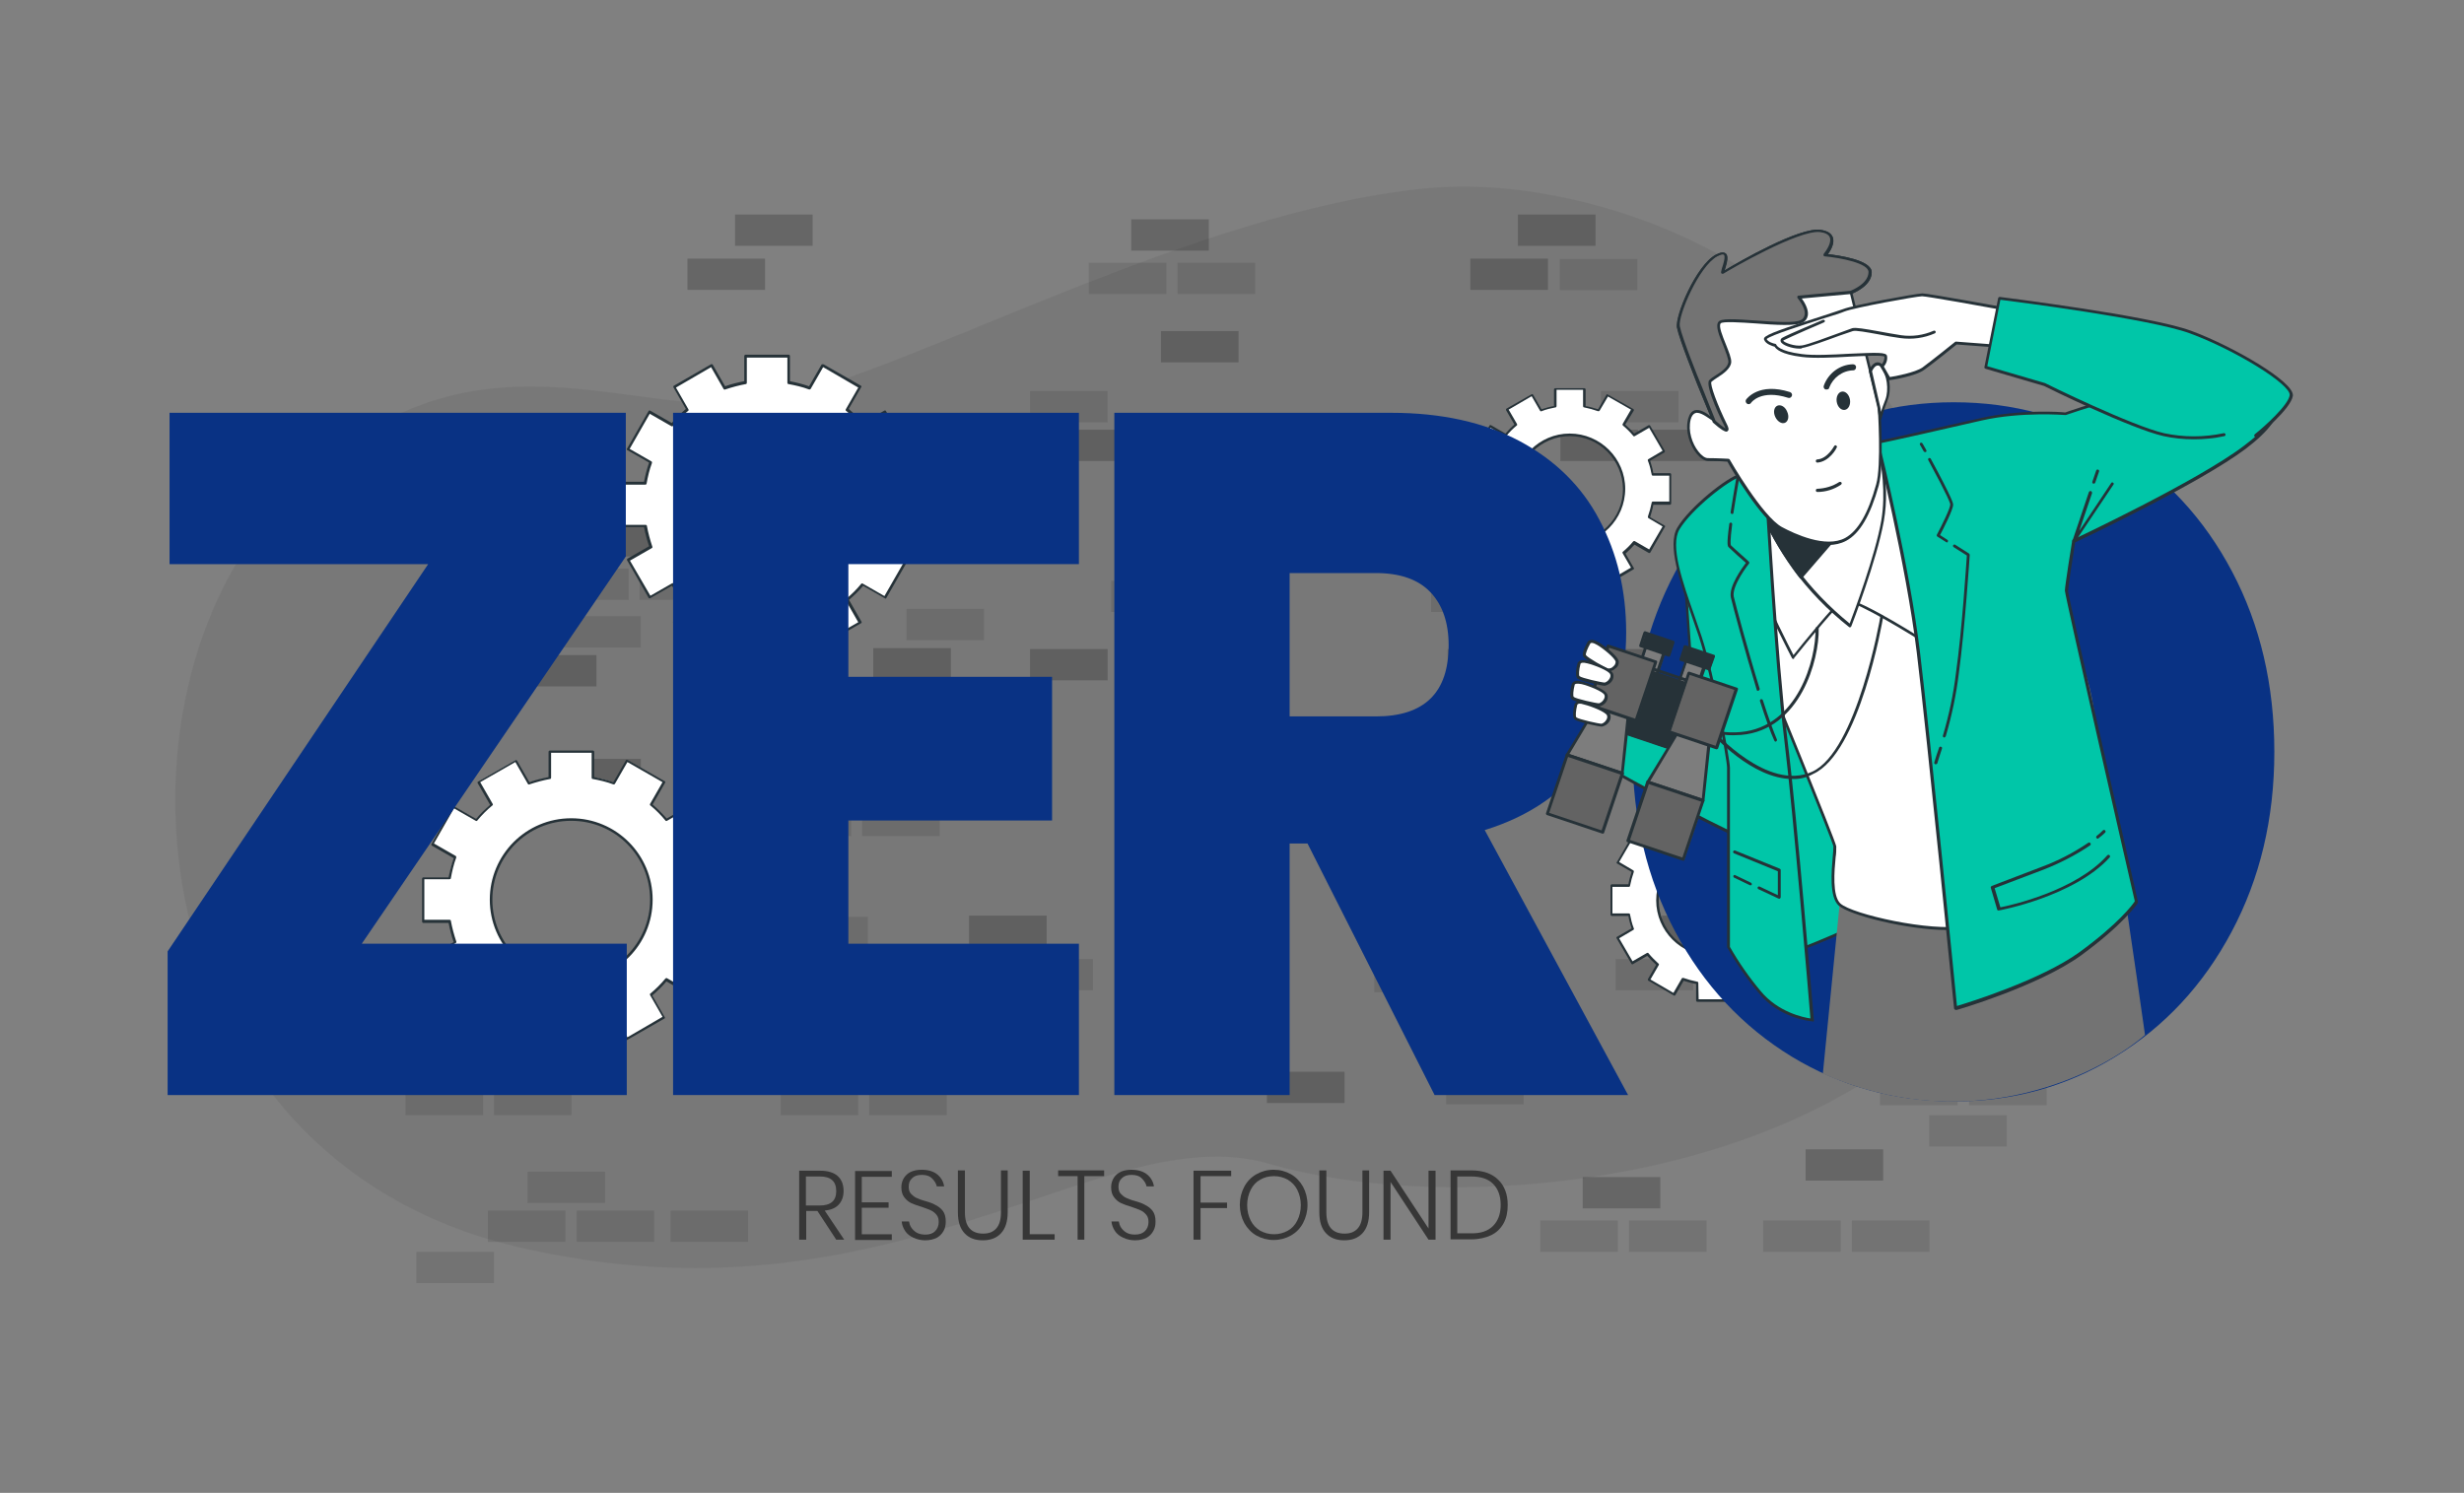 <?xml version="1.0" encoding="utf-8"?>
<!-- Generator: Adobe Illustrator 27.5.0, SVG Export Plug-In . SVG Version: 6.00 Build 0)  -->
<svg version="1.1" id="Layer_1" xmlns="http://www.w3.org/2000/svg" xmlns:xlink="http://www.w3.org/1999/xlink" x="0px" y="0px"
	 viewBox="0 0 771.7 467.6" style="enable-background:new 0 0 771.7 467.6;" xml:space="preserve">
<rect x="0" y="0" width="771.7" height="467.6" fill="#808080" stroke="none"/>
<style type="text/css">
	.st0{opacity:0.1;}
	.st1{fill:#373737;}
	.st2{opacity:0.1;fill:#373737;enable-background:new    ;}
	.st3{opacity:0.2;enable-background:new    ;}
	.st4{opacity:0.1;enable-background:new    ;}
	.st5{fill:#FFFFFF;}
	.st6{fill:#263238;}
	.st7{fill:#093284;}
	.st8{fill:#00C6A8;}
	.st9{fill:#737373;}
	.st10{fill:none;}
	.st11{fill:#7D7D7D;}
	.st12{fill:#636363;}
</style>
<g id="freepik--background-simple--inject-13" class="st0">
	<path class="st1" d="M619.7,187.6c-13.3-60.3-59.5-108-122.5-124c-16.6-4.2-34.2-6.3-51.7-4.5c-71.6,7.4-157.1,55.6-201.4,65.7
		s-96.3-30.3-155.2,31.8s-45.3,205.7,72.5,233.8c117.9,28.1,183.5-41.1,235.9-25.9c52.4,15.2,146.1,8.6,201.4-36.1
		C631.4,301.8,631.2,240,619.7,187.6z"/>
	<path class="st2" d="M619.7,187.6c-13.3-60.3-59.5-108-122.5-124c-16.6-4.2-34.2-6.3-51.7-4.5c-71.6,7.4-157.1,55.6-201.4,65.7
		s-96.3-30.3-155.2,31.8s-45.3,205.7,72.5,233.8c117.9,28.1,183.5-41.1,235.9-25.9c52.4,15.2,146.1,8.6,201.4-36.1
		C631.4,301.8,631.2,240,619.7,187.6z"/>
</g>
<g id="freepik--Bricks--inject-13">
	<rect x="370.6" y="203.3" class="st3" width="24.3" height="9.8"/>
	<rect x="361.3" y="168.3" class="st3" width="24.3" height="9.8"/>
	<rect x="273.5" y="203" class="st3" width="24.3" height="9.8"/>
	<rect x="308.7" y="134.6" class="st3" width="24.3" height="9.8"/>
	<rect x="335.3" y="134.6" class="st3" width="24.3" height="9.8"/>
	<rect x="231.9" y="275.7" class="st3" width="24.3" height="9.8"/>
	<rect x="219.1" y="287.8" class="st3" width="24.3" height="9.8"/>
	<rect x="348" y="181.9" class="st4" width="24.3" height="9.8"/>
	<rect x="384.4" y="237.1" class="st4" width="24.3" height="9.8"/>
	<rect x="242.3" y="252.1" class="st4" width="24.3" height="9.8"/>
	<rect x="270" y="252.1" class="st4" width="24.3" height="9.8"/>
	<rect x="272.3" y="238.3" class="st4" width="24.3" height="9.8"/>
	<rect x="375.8" y="181.9" class="st4" width="24.3" height="9.8"/>
	<rect x="363.6" y="103.7" class="st3" width="24.3" height="9.8"/>
	<rect x="354.3" y="68.7" class="st3" width="24.3" height="9.8"/>
	<rect x="341" y="82.3" class="st4" width="24.3" height="9.8"/>
	<rect x="368.8" y="82.3" class="st4" width="24.3" height="9.8"/>
	<rect x="303.5" y="286.8" class="st3" width="24.3" height="9.8"/>
	<rect x="290.2" y="300.4" class="st4" width="24.3" height="9.8"/>
	<rect x="318" y="300.4" class="st4" width="24.3" height="9.8"/>
	<rect x="185.8" y="164.5" class="st3" width="24.3" height="9.8"/>
	<rect x="172.6" y="178.1" class="st4" width="24.3" height="9.8"/>
	<rect x="200.3" y="178.1" class="st4" width="24.3" height="9.8"/>
	<rect x="176.4" y="237.7" class="st3" width="24.3" height="9.8"/>
	<rect x="283.9" y="190.7" class="st4" width="24.3" height="9.8"/>
	<rect x="247.5" y="287.2" class="st4" width="24.3" height="9.8"/>
	<rect x="322.6" y="122.5" class="st4" width="24.3" height="9.8"/>
	<rect x="162.5" y="205.2" class="st3" width="24.3" height="9.8"/>
	<rect x="176.4" y="193" class="st4" width="24.3" height="9.8"/>
	<rect x="238.2" y="133.9" class="st4" width="24.3" height="9.8"/>
	<rect x="322.6" y="203.3" class="st3" width="24.3" height="9.8"/>
	<rect x="453.4" y="203.3" class="st3" width="24.3" height="9.8"/>
	<rect x="462.7" y="168.3" class="st3" width="24.3" height="9.8"/>
	<rect x="550.5" y="203" class="st3" width="24.3" height="9.8"/>
	<rect x="515.3" y="134.6" class="st3" width="24.3" height="9.8"/>
	<rect x="488.7" y="134.6" class="st3" width="24.3" height="9.8"/>
	<rect x="476" y="181.9" class="st4" width="24.3" height="9.8"/>
	<rect x="439.5" y="237.1" class="st4" width="24.3" height="9.8"/>
	<rect x="581.7" y="252.1" class="st4" width="24.3" height="9.8"/>
	<rect x="554" y="252.1" class="st4" width="24.3" height="9.8"/>
	<rect x="551.7" y="238.3" class="st4" width="24.3" height="9.8"/>
	<rect x="448.2" y="181.9" class="st4" width="24.3" height="9.8"/>
	<rect x="258.9" y="325.9" class="st3" width="24.3" height="9.8"/>
	<rect x="272.2" y="339.5" class="st4" width="24.3" height="9.8"/>
	<rect x="244.5" y="339.5" class="st4" width="24.3" height="9.8"/>
	<rect x="141.4" y="325.9" class="st3" width="24.3" height="9.8"/>
	<rect x="154.7" y="339.5" class="st4" width="24.3" height="9.8"/>
	<rect x="127" y="339.5" class="st4" width="24.3" height="9.8"/>
	<rect x="520.5" y="286.8" class="st3" width="24.3" height="9.8"/>
	<rect x="533.8" y="300.4" class="st4" width="24.3" height="9.8"/>
	<rect x="506" y="300.4" class="st4" width="24.3" height="9.8"/>
	<rect x="540.1" y="190.7" class="st4" width="24.3" height="9.8"/>
	<rect x="576.5" y="287.2" class="st4" width="24.3" height="9.8"/>
	<rect x="458.1" y="301" class="st4" width="24.3" height="9.8"/>
	<rect x="430.4" y="301" class="st4" width="24.3" height="9.8"/>
	<rect x="396.8" y="335.7" class="st3" width="24.3" height="9.8"/>
	<rect x="604.2" y="349.3" class="st4" width="24.3" height="9.8"/>
	<rect x="604.2" y="324.2" class="st4" width="24.3" height="9.8"/>
	<rect x="616.7" y="336.4" class="st4" width="24.3" height="9.8"/>
	<rect x="588.8" y="336.4" class="st4" width="24.3" height="9.8"/>
	<rect x="452.9" y="336.1" class="st4" width="24.3" height="9.8"/>
	<rect x="495.7" y="368.7" class="st3" width="24.3" height="9.8"/>
	<rect x="482.4" y="382.3" class="st4" width="24.3" height="9.8"/>
	<rect x="510.2" y="382.3" class="st4" width="24.3" height="9.8"/>
	<rect x="565.5" y="360" class="st3" width="24.3" height="9.8"/>
	<rect x="552.2" y="382.3" class="st4" width="24.3" height="9.8"/>
	<rect x="580" y="382.3" class="st4" width="24.3" height="9.8"/>
	<rect x="130.4" y="392.1" class="st4" width="24.3" height="9.8"/>
	<rect x="210" y="379.2" class="st4" width="24.3" height="9.8"/>
	<rect x="165.2" y="367" class="st4" width="24.3" height="9.8"/>
	<rect x="152.8" y="379.2" class="st4" width="24.3" height="9.8"/>
	<rect x="180.6" y="379.2" class="st4" width="24.3" height="9.8"/>
	<rect x="501.4" y="122.5" class="st4" width="24.3" height="9.8"/>
	<rect x="488.5" y="81.1" class="st4" width="24.3" height="9.8"/>
	<rect x="585.8" y="133.9" class="st4" width="24.3" height="9.8"/>
	<rect x="501.4" y="203.3" class="st3" width="24.3" height="9.8"/>
	<rect x="230.2" y="67.2" class="st3" width="24.3" height="9.8"/>
	<rect x="132.1" y="136.8" class="st4" width="24.3" height="9.8"/>
	<rect x="162.4" y="145.3" class="st4" width="24.3" height="9.8"/>
	<rect x="103" y="155" class="st4" width="24.3" height="9.8"/>
	<rect x="146.9" y="155.4" class="st4" width="24.3" height="9.8"/>
	<rect x="215.3" y="81" class="st3" width="24.3" height="9.8"/>
	<rect x="475.4" y="67.2" class="st3" width="24.3" height="9.8"/>
	<rect x="460.5" y="81" class="st3" width="24.3" height="9.8"/>
</g>
<g id="freepik--Gears--inject-13">
	<path class="st5" d="M286.7,164.7v-13.5h-8.2c-0.4-2.2-1-4.4-1.7-6.6l7.1-4.1l-6.7-11.6l-7.1,4.1c-1.5-1.7-3.1-3.3-4.8-4.8l4.1-7.1
		l-11.7-6.7l-4.1,7.1c-2.1-0.8-4.3-1.4-6.6-1.7v-8.2h-13.5v8.2c-2.2,0.4-4.4,1-6.6,1.7l-4.1-7.1l-11.7,6.7l4.1,7.1
		c-1.7,1.5-3.3,3.1-4.8,4.8l-7.1-4.1l-6.7,11.7l7.1,4.1c-0.8,2.1-1.4,4.3-1.7,6.6h-8.2v13.5h8.2c0.4,2.2,1,4.4,1.7,6.6l-7.1,4.1
		l6.7,11.7l7.1-4.1c1.5,1.7,3.1,3.3,4.8,4.8l-4.1,7.1l11.7,6.7l4.1-7.1c2.1,0.8,4.3,1.4,6.6,1.7v8.3H247v-8.2c2.2-0.4,4.4-1,6.6-1.7
		l4.1,7.1l11.7-6.7l-4.1-7.1c1.7-1.5,3.3-3.1,4.8-4.8l7.1,4.1l6.7-11.7l-7.1-4.1c0.8-2.1,1.4-4.3,1.7-6.6L286.7,164.7z M240.2,183.1
		c-13.9,0-25.1-11.2-25.1-25.1c0-13.9,11.2-25.1,25.1-25.1c13.9,0,25.1,11.2,25.1,25.1c0,0,0,0,0,0
		C265.4,171.9,254.1,183.1,240.2,183.1L240.2,183.1z"/>
	<path class="st6" d="M247,204.9h-13.5c-0.2,0-0.4-0.2-0.4-0.4v-7.9c-2-0.4-4-0.9-6-1.6l-3.9,6.8c-0.1,0.2-0.4,0.2-0.5,0.1
		l-11.7-6.7c-0.2-0.1-0.3-0.4-0.1-0.5l3.9-6.8c-1.6-1.3-3-2.8-4.4-4.4l-6.8,3.9c-0.1,0-0.2,0-0.3,0c-0.1,0-0.2-0.1-0.2-0.2
		l-6.7-11.7c-0.1-0.2,0-0.4,0.1-0.5l6.8-3.9c-0.7-2-1.2-4-1.6-6h-7.9c-0.2,0-0.4-0.2-0.4-0.4v-13.4c0-0.2,0.2-0.4,0.4-0.4h7.9
		c0.4-2,0.9-4,1.6-6l-6.8-3.9c-0.2-0.1-0.3-0.3-0.1-0.5l6.7-11.7c0-0.1,0.1-0.2,0.2-0.2c0.1,0,0.2,0,0.3,0l6.8,3.9
		c1.3-1.6,2.8-3,4.4-4.4l-3.9-6.8c0-0.1,0-0.2,0-0.3c0-0.1,0.1-0.2,0.2-0.2l11.6-6.7c0.2-0.1,0.4,0,0.5,0.1l3.9,6.8
		c1.9-0.7,4-1.2,6-1.6v-7.9c0-0.2,0.2-0.4,0.4-0.4H247c0.2,0,0.4,0.2,0.4,0.4v7.9c2,0.4,4,0.9,6,1.6l3.9-6.8
		c0.1-0.1,0.2-0.1,0.3-0.1c0.1,0,0.2,0,0.3,0l11.7,6.7c0.2,0.1,0.3,0.3,0.1,0.5c0,0,0,0,0,0l-3.9,6.8c1.6,1.3,3,2.8,4.4,4.4l6.8-3.9
		c0.1,0,0.2-0.1,0.3,0c0.1,0,0.2,0.1,0.2,0.2l6.7,11.7c0.1,0.2,0,0.4-0.1,0.5l-6.8,3.9c0.7,1.9,1.2,4,1.6,6h7.9
		c0.2,0,0.4,0.2,0.4,0.4v13.5c0,0.2-0.2,0.4-0.4,0.4h-7.9c-0.4,2-0.9,4-1.6,6l6.8,3.9c0.1,0,0.2,0.1,0.2,0.2c0,0.1,0,0.2,0,0.3
		l-6.7,11.7c-0.1,0.2-0.3,0.3-0.5,0.1c0,0,0,0,0,0l-6.8-3.9c-1.3,1.6-2.8,3-4.4,4.4l3.9,6.8c0.1,0.2,0.1,0.4-0.1,0.5c0,0,0,0,0,0
		l-11.7,6.7c-0.1,0-0.2,0.1-0.3,0c-0.1,0-0.2-0.1-0.2-0.2l-3.9-6.8c-2,0.7-4,1.2-6,1.6v7.9C247.4,204.6,247.3,204.8,247,204.9
		C247,204.9,247,204.9,247,204.9z M233.9,204.1h12.7v-7.8c0-0.2,0.1-0.4,0.3-0.4c2.2-0.4,4.4-1,6.5-1.7c0.2-0.1,0.4,0,0.5,0.2
		l3.9,6.8l11-6.3l-3.9-6.8c-0.1-0.2-0.1-0.4,0.1-0.5c1.7-1.4,3.3-3,4.7-4.7c0.1-0.2,0.3-0.2,0.5-0.1l6.8,3.9l6.3-11l-6.8-3.9
		c-0.2-0.1-0.2-0.3-0.2-0.5c0.8-2.1,1.3-4.3,1.7-6.5c0-0.2,0.2-0.3,0.4-0.3h7.8v-12.7h-7.8c-0.2,0-0.4-0.1-0.4-0.3
		c-0.4-2.2-1-4.4-1.7-6.5c-0.1-0.2,0-0.4,0.2-0.5l6.8-3.9l-6.3-11l-6.8,3.9c-0.2,0.1-0.4,0.1-0.5-0.1c-1.4-1.7-3-3.3-4.7-4.7
		c-0.2-0.1-0.2-0.3-0.1-0.5l3.9-6.8l-11-6.4l-3.9,6.8c-0.1,0.2-0.3,0.2-0.5,0.2c-2.1-0.8-4.3-1.3-6.5-1.7c-0.2,0-0.3-0.2-0.3-0.4
		V112h-12.7v7.9c0,0.2-0.1,0.4-0.3,0.4c-2.2,0.4-4.4,1-6.5,1.7c-0.2,0.1-0.4,0-0.5-0.2l-3.9-6.8l-11,6.4l3.9,6.8
		c0.1,0.2,0.1,0.4-0.1,0.5c-1.7,1.4-3.3,3-4.7,4.7c-0.1,0.1-0.3,0.2-0.5,0.1l-6.8-3.9l-6.3,11l6.8,3.9c0.2,0.1,0.2,0.3,0.2,0.5
		c-0.8,2.1-1.3,4.3-1.7,6.5c0,0.2-0.2,0.3-0.4,0.3h-7.8v12.6h7.9c0.2,0,0.4,0.1,0.4,0.3c0.4,2.2,1,4.4,1.7,6.5
		c0.1,0.2,0,0.4-0.2,0.5l-6.8,3.9l6.4,11l6.8-3.9c0.2-0.1,0.4-0.1,0.5,0.1c1.4,1.7,3,3.3,4.7,4.7c0.1,0.1,0.2,0.3,0.1,0.5l-3.9,6.8
		l11,6.3l3.9-6.8c0.1-0.2,0.3-0.2,0.5-0.2c2.1,0.8,4.3,1.3,6.5,1.7c0.2,0,0.3,0.2,0.3,0.4L233.9,204.1z M240.2,183.5
		c-14.1,0-25.5-11.4-25.5-25.5c0-14.1,11.4-25.5,25.5-25.5c14.1,0,25.5,11.4,25.5,25.5c0,0,0,0,0,0
		C265.7,172.1,254.3,183.5,240.2,183.5z M240.2,133.3c-13.7,0-24.7,11.1-24.7,24.7c0,13.7,11.1,24.7,24.7,24.7
		c13.7,0,24.7-11.1,24.7-24.7c0,0,0,0,0,0C264.9,144.4,253.9,133.3,240.2,133.3L240.2,133.3z"/>
	<path class="st5" d="M225.4,288.5V275h-8.2c-0.4-2.2-1-4.4-1.7-6.6l7.1-4.1l-6.7-11.7l-7.1,4.1c-1.5-1.7-3.1-3.3-4.8-4.8l4.1-7.1
		l-11.7-6.7l-4.1,7.1c-2.1-0.8-4.3-1.4-6.6-1.7v-8.2h-13.5v8.2c-2.2,0.4-4.4,1-6.6,1.7l-4.1-7.1l-11.7,6.7l4.1,7.1
		c-1.7,1.5-3.3,3.1-4.8,4.8l-7.1-4.1l-6.7,11.7l7.1,4.1c-0.8,2.1-1.4,4.3-1.7,6.6h-8.2v13.5h8.2c0.4,2.2,1,4.4,1.7,6.6l-7.1,4.1
		l6.7,11.7l7.1-4.1c1.5,1.7,3.1,3.3,4.8,4.8l-4.1,7.1l11.7,6.7l4.1-7.1c2.1,0.8,4.3,1.4,6.6,1.7v8.2h13.5V320c2.2-0.4,4.4-1,6.6-1.7
		l4.1,7.1l11.7-6.7l-4.1-7.1c1.7-1.5,3.3-3.1,4.8-4.8l7.1,4.1l6.7-11.7l-7.1-4.1c0.8-2.1,1.4-4.3,1.7-6.6H225.4z M178.9,306.9
		c-13.9,0-25.1-11.3-25.1-25.2c0-13.9,11.3-25.1,25.2-25.1c13.9,0,25.1,11.3,25.1,25.1C204.1,295.7,192.8,306.9,178.9,306.9
		C179,306.9,178.9,306.9,178.9,306.9z"/>
	<path class="st6" d="M185.7,328.7h-13.5c-0.2,0-0.4-0.2-0.4-0.4v-7.9c-2-0.4-4-0.9-6-1.6l-3.9,6.8c-0.1,0.1-0.1,0.2-0.2,0.2
		c-0.1,0-0.2,0-0.3,0l-11.7-6.7c-0.2-0.1-0.3-0.3-0.1-0.5l3.9-6.8c-1.6-1.3-3-2.8-4.4-4.4l-6.8,3.9c-0.2,0.1-0.4,0-0.5-0.1
		l-6.7-11.7c-0.1-0.1-0.1-0.2,0-0.3c0-0.1,0.1-0.2,0.2-0.2l6.8-3.9c-0.7-1.9-1.2-4-1.6-6h-7.9c-0.2,0-0.4-0.2-0.4-0.4v-13.5
		c0-0.2,0.2-0.4,0.4-0.4h7.9c0.4-2,0.9-4,1.6-6l-6.8-3.9c-0.1-0.1-0.2-0.1-0.2-0.2c0-0.1,0-0.2,0-0.3l6.7-11.7
		c0.1-0.2,0.3-0.2,0.5-0.1l6.8,3.9c1.3-1.6,2.8-3,4.4-4.4l-3.9-6.8c-0.1-0.2,0-0.4,0.1-0.5l11.7-6.7c0.2-0.1,0.4,0,0.5,0.1l3.9,6.8
		c1.9-0.7,4-1.2,6-1.6v-7.9c0-0.2,0.2-0.4,0.4-0.4h13.5c0.2,0,0.4,0.2,0.4,0.4v7.9c2,0.4,4,0.9,6,1.6l3.9-6.8
		c0.1-0.1,0.1-0.2,0.2-0.2c0.1,0,0.2,0,0.3,0l11.7,6.7c0.2,0.1,0.2,0.3,0.1,0.5l-3.9,6.8c1.6,1.4,3,2.8,4.4,4.4l6.8-3.9
		c0.1-0.1,0.2-0.1,0.3,0c0.1,0,0.2,0.1,0.2,0.2l6.7,11.7c0.1,0.1,0.1,0.2,0,0.3c0,0.1-0.1,0.2-0.2,0.2l-6.8,3.9c0.7,2,1.2,4,1.6,6
		h7.9c0.2,0,0.4,0.2,0.4,0.4v13.5c0,0.2-0.2,0.4-0.4,0.4h-7.9c-0.4,2-0.9,4-1.6,6l6.8,3.9c0.2,0.1,0.3,0.3,0.1,0.5l-6.7,11.7
		c-0.1,0.2-0.3,0.3-0.5,0.1l-6.8-3.9c-1.3,1.6-2.8,3-4.4,4.4l3.9,6.8c0.1,0.1,0.1,0.2,0,0.3c0,0.1-0.1,0.2-0.2,0.2l-11.7,6.7
		c-0.1,0.1-0.2,0.1-0.3,0c-0.1,0-0.2-0.1-0.2-0.2l-3.9-6.8c-1.9,0.7-4,1.2-6,1.6v7.9C186.1,328.5,185.9,328.7,185.7,328.7
		C185.7,328.7,185.7,328.7,185.7,328.7z M172.6,327.9h12.7V320c0-0.2,0.1-0.4,0.3-0.4c2.2-0.4,4.4-1,6.5-1.7c0.2-0.1,0.4,0,0.5,0.2
		l3.9,6.8l11-6.4l-3.9-6.8c-0.1-0.2-0.1-0.4,0.1-0.5c1.7-1.4,3.3-3,4.7-4.7c0.1-0.1,0.3-0.2,0.5-0.1l6.8,3.9l6.3-11l-6.8-3.9
		c-0.2-0.1-0.2-0.3-0.2-0.5c0.8-2.1,1.3-4.3,1.7-6.5c0-0.2,0.2-0.3,0.4-0.3h7.8v-12.7h-7.8c-0.2,0-0.4-0.1-0.4-0.3
		c-0.4-2.2-1-4.4-1.7-6.5c-0.1-0.2,0-0.4,0.2-0.5l6.8-3.9l-6.3-11l-6.8,3.9c-0.2,0.1-0.4,0.1-0.5-0.1c-1.4-1.7-3-3.3-4.7-4.7
		c-0.2-0.1-0.2-0.3-0.1-0.5l3.9-6.8l-11-6.3l-3.9,6.8c-0.1,0.2-0.3,0.2-0.5,0.2c-2.1-0.8-4.3-1.3-6.5-1.7c-0.2,0-0.3-0.2-0.3-0.4
		v-7.8h-12.7v7.8c0,0.2-0.1,0.4-0.3,0.4c-2.2,0.4-4.4,1-6.5,1.7c-0.2,0.1-0.4,0-0.5-0.2l-3.9-6.8l-11,6.3l3.9,6.8
		c0.1,0.2,0.1,0.4-0.1,0.5c-1.7,1.4-3.3,3-4.7,4.7c-0.1,0.2-0.3,0.2-0.5,0.1l-6.8-3.9l-6.3,11l6.8,3.9c0.2,0.1,0.2,0.3,0.2,0.5
		c-0.8,2.1-1.3,4.3-1.7,6.5c0,0.2-0.2,0.3-0.4,0.3h-7.9v12.7h7.9c0.2,0,0.4,0.1,0.4,0.3c0.4,2.2,1,4.4,1.7,6.5
		c0.1,0.2,0,0.4-0.2,0.5l-6.8,3.9l6.4,11l6.8-3.9c0.2-0.1,0.4-0.1,0.5,0.1c1.4,1.7,3,3.3,4.7,4.7c0.1,0.1,0.2,0.3,0.1,0.5l-3.9,6.8
		l11,6.3l3.9-6.8c0.1-0.2,0.3-0.2,0.5-0.2c2.1,0.8,4.3,1.3,6.5,1.7c0.2,0,0.3,0.2,0.3,0.4L172.6,327.9z M178.9,307.3
		c-14.1,0-25.5-11.4-25.5-25.5c0-14.1,11.4-25.5,25.5-25.5c14.1,0,25.5,11.4,25.5,25.5c0,0,0,0,0,0
		C204.4,295.9,193,307.3,178.9,307.3z M178.9,257.1c-13.7,0-24.7,11.1-24.7,24.7c0,13.7,11.1,24.7,24.7,24.7s24.7-11.1,24.7-24.7
		c0,0,0,0,0,0C203.6,268.1,192.6,257.1,178.9,257.1L178.9,257.1z"/>
	<path class="st5" d="M567.5,286.6v-9.1H562c-0.3-1.5-0.7-3-1.2-4.4l4.8-2.8l-4.6-7.9l-4.8,2.8c-1-1.2-2.1-2.3-3.2-3.2l2.7-4.8
		l-7.9-4.5l-2.8,4.8c-1.4-0.5-2.9-0.9-4.4-1.2v-5.5h-9.1v5.5c-1.5,0.3-3,0.7-4.4,1.2l-2.8-4.8l-7.9,4.5l2.8,4.8
		c-1.2,1-2.3,2.1-3.2,3.2l-4.8-2.8l-4.5,7.9l4.8,2.8c-0.5,1.4-0.9,2.9-1.2,4.4h-5.5v9.1h5.5c0.3,1.5,0.7,3,1.2,4.4l-4.8,2.8l4.6,7.9
		l4.8-2.8c1,1.2,2.1,2.3,3.2,3.2l-2.8,4.8l7.9,4.6l2.8-4.8c1.4,0.5,2.9,0.9,4.4,1.2v5.5h9.1v-5.5c1.5-0.3,3-0.7,4.4-1.2l2.8,4.8
		l7.9-4.6l-2.8-4.8c1.2-1,2.3-2.1,3.2-3.2l4.8,2.8l4.6-7.9l-4.8-2.8c0.5-1.4,0.9-2.9,1.2-4.4L567.5,286.6z M536.1,299
		c-9.4,0-17-7.6-17-17c0-9.4,7.6-17,17-17c9.4,0,17,7.6,17,17C553.1,291.4,545.5,299,536.1,299L536.1,299z"/>
	<path class="st6" d="M540.7,313.8h-9.1c-0.2,0-0.4-0.2-0.4-0.4v-5.2c-1.3-0.2-2.6-0.6-3.9-1l-2.6,4.5c-0.1,0.2-0.4,0.2-0.5,0.1
		l-7.9-4.6c-0.1,0-0.2-0.1-0.2-0.2c0-0.1,0-0.2,0-0.3l2.6-4.5c-1-0.9-1.9-1.8-2.8-2.8l-4.5,2.6c-0.1,0.1-0.2,0.1-0.3,0
		c-0.1,0-0.2-0.1-0.2-0.2l-4.6-7.9c-0.1-0.1-0.1-0.2,0-0.3c0-0.1,0.1-0.2,0.2-0.2l4.5-2.6c-0.4-1.3-0.8-2.5-1-3.9h-5.2
		c-0.2,0-0.4-0.2-0.4-0.4v-9.1c0-0.2,0.2-0.4,0.4-0.4h5.2c0.2-1.3,0.6-2.6,1-3.9l-4.5-2.6c-0.2-0.1-0.3-0.3-0.1-0.5l4.6-7.9
		c0.1-0.1,0.1-0.2,0.2-0.2c0.1,0,0.2,0,0.3,0l4.5,2.6c0.9-1,1.8-1.9,2.8-2.8l-2.6-4.5c-0.1-0.2,0-0.4,0.1-0.5l7.9-4.6
		c0.1,0,0.2-0.1,0.3,0c0.1,0,0.2,0.1,0.2,0.2l2.6,4.5c1.3-0.4,2.5-0.8,3.9-1v-5.2c0-0.2,0.2-0.4,0.4-0.4h9.1c0.2,0,0.4,0.2,0.4,0.4
		v5.2c1.3,0.2,2.6,0.6,3.9,1l2.6-4.5c0.1-0.1,0.1-0.2,0.2-0.2c0.1,0,0.2,0,0.3,0l7.9,4.6c0.1,0.1,0.2,0.1,0.2,0.2c0,0.1,0,0.2,0,0.3
		l-2.6,4.5c1,0.9,1.9,1.8,2.8,2.8l4.5-2.6c0.2-0.1,0.4-0.1,0.5,0.1c0,0,0,0,0,0l4.6,7.9c0.1,0.2,0.1,0.4-0.1,0.5c0,0,0,0,0,0
		l-4.5,2.6c0.4,1.3,0.8,2.5,1,3.9h5.2c0.2,0,0.4,0.2,0.4,0.4v9.1c0,0.2-0.2,0.4-0.4,0.4h-5.2c-0.2,1.3-0.6,2.6-1,3.9l4.5,2.6
		c0.1,0,0.2,0.1,0.2,0.2c0,0.1,0,0.2,0,0.3l-4.6,7.9c-0.1,0.2-0.3,0.3-0.5,0.1l-4.6-2.6c-0.9,1-1.8,2-2.8,2.8l2.6,4.5
		c0.1,0.2,0,0.4-0.1,0.5l-7.9,4.5c-0.2,0.1-0.4,0.1-0.5-0.1c0,0,0,0,0,0l-2.6-4.5c-1.3,0.4-2.5,0.8-3.9,1v5.2
		C541.1,313.6,540.9,313.8,540.7,313.8z M532,313h8.3v-5.1c0-0.2,0.1-0.4,0.3-0.4c1.5-0.3,2.9-0.6,4.4-1.2c0.2-0.1,0.4,0,0.5,0.2
		l2.6,4.4l7.2-4.2l-2.6-4.5c-0.1-0.2-0.1-0.4,0.1-0.5c1.1-1,2.2-2,3.1-3.1c0.1-0.1,0.3-0.2,0.5-0.1l4.5,2.6l4.2-7.2l-4.4-2.6
		c-0.2-0.1-0.2-0.3-0.2-0.5c0.5-1.4,0.9-2.9,1.2-4.4c0-0.2,0.2-0.3,0.4-0.3h5.1v-8.3h-5.1c-0.2,0-0.4-0.1-0.4-0.3
		c-0.3-1.5-0.6-2.9-1.2-4.4c-0.1-0.2,0-0.4,0.2-0.5l4.4-2.6l-4.2-7.2l-4.5,2.6c-0.2,0.1-0.4,0.1-0.5-0.1c-1-1.1-2-2.2-3.1-3.2
		c-0.2-0.1-0.2-0.3-0.1-0.5l2.6-4.5l-7.2-4.2l-2.6,4.4c-0.1,0.2-0.3,0.2-0.5,0.2c-1.4-0.5-2.9-0.9-4.4-1.2c-0.2,0-0.3-0.2-0.3-0.4
		v-5.1H532v5.1c0,0.2-0.1,0.4-0.3,0.4c-1.5,0.3-2.9,0.7-4.4,1.2c-0.2,0.1-0.4,0-0.5-0.2l-2.6-4.4l-7.2,4.2l2.6,4.5
		c0.1,0.2,0.1,0.4-0.1,0.5c-1.2,1-2.2,2-3.2,3.2c-0.1,0.1-0.3,0.2-0.5,0.1l-4.5-2.6l-4.2,7.2l4.4,2.6c0.2,0.1,0.2,0.3,0.2,0.5
		c-0.5,1.4-0.9,2.9-1.2,4.4c0,0.2-0.2,0.3-0.4,0.3h-5.1v8.3h5.1c0.2,0,0.4,0.1,0.4,0.3c0.3,1.5,0.6,2.9,1.2,4.4
		c0.1,0.2,0,0.4-0.2,0.5l-4.4,2.6l4.2,7.2l4.5-2.6c0.2-0.1,0.4-0.1,0.5,0.1c1,1.2,2,2.2,3.1,3.2c0.2,0.1,0.2,0.3,0.1,0.5l-2.6,4.5
		l7.2,4.2l2.6-4.5c0.1-0.2,0.3-0.2,0.5-0.2c1.4,0.5,2.9,0.9,4.4,1.2c0.2,0,0.3,0.2,0.3,0.4L532,313z M536.1,299.4
		c-9.6,0-17.4-7.8-17.4-17.4c0-9.6,7.8-17.4,17.4-17.4c9.6,0,17.4,7.8,17.4,17.4C553.5,291.6,545.7,299.4,536.1,299.4L536.1,299.4z
		 M536.1,265.5c-9.1,0-16.6,7.4-16.6,16.6c0,9.1,7.4,16.6,16.6,16.6c9.1,0,16.6-7.4,16.6-16.6c0,0,0,0,0,0
		C552.7,272.9,545.3,265.5,536.1,265.5L536.1,265.5z"/>
	<path class="st5" d="M523,157.7v-9.1h-5.5c-0.3-1.5-0.7-3-1.2-4.4l4.8-2.8l-4.5-7.9l-4.8,2.8c-1-1.2-2.1-2.3-3.2-3.2l2.8-4.8
		l-7.9-4.6l-2.8,4.8c-1.4-0.5-2.9-0.9-4.4-1.2v-5.5h-9.1v5.5c-1.5,0.3-3,0.7-4.4,1.2l-2.8-4.8l-7.9,4.6l2.8,4.8
		c-1.2,1-2.2,2.1-3.2,3.2l-4.8-2.8l-4.6,7.9l4.8,2.8c-0.5,1.4-0.9,2.9-1.2,4.4h-5.5v9.1h5.5c0.3,1.5,0.7,3,1.2,4.4l-4.8,2.8l4.6,7.9
		l4.8-2.8c1,1.2,2.1,2.2,3.2,3.2l-2.8,4.8l7.9,4.6l2.8-4.8c1.4,0.5,2.9,0.9,4.4,1.2v5.5h9.1v-5.5c1.5-0.3,3-0.7,4.4-1.2l2.8,4.8
		l7.9-4.5l-2.8-4.8c1.2-1,2.2-2.1,3.2-3.2l4.8,2.8l4.6-7.9l-4.8-2.8c0.5-1.4,0.9-2.9,1.2-4.4H523z M491.7,170.1c-9.4,0-17-7.6-17-17
		c0-9.4,7.6-17,17-17c9.4,0,17,7.6,17,17c0,0,0,0,0,0C508.6,162.5,501,170.1,491.7,170.1z"/>
	<path class="st6" d="M496.2,184.9h-9.1c-0.2,0-0.4-0.2-0.4-0.4v-5.2c-1.3-0.2-2.6-0.6-3.9-1l-2.6,4.5c-0.1,0.2-0.3,0.3-0.5,0.1
		c0,0,0,0,0,0l-7.9-4.5c-0.1-0.1-0.2-0.1-0.2-0.2c0-0.1,0-0.2,0-0.3l2.6-4.5c-1-0.9-2-1.8-2.8-2.8l-4.5,2.6c-0.1,0.1-0.2,0.1-0.3,0
		c-0.1,0-0.2-0.1-0.2-0.2l-4.5-7.9c-0.1-0.1-0.1-0.2,0-0.3c0-0.1,0.1-0.2,0.2-0.2l4.5-2.6c-0.4-1.3-0.8-2.5-1-3.9h-5.2
		c-0.2,0-0.4-0.2-0.4-0.4v-9.1c0-0.2,0.2-0.4,0.4-0.4h5.2c0.2-1.3,0.6-2.6,1-3.9l-4.5-2.6c-0.2-0.1-0.3-0.3-0.1-0.5c0,0,0,0,0,0
		l4.5-7.9c0.1-0.2,0.4-0.2,0.5-0.1l4.5,2.6c0.9-1,1.8-2,2.8-2.8l-2.6-4.5c-0.1-0.2,0-0.4,0.1-0.5l7.9-4.5c0.1-0.1,0.2-0.1,0.3,0
		c0.1,0,0.2,0.1,0.2,0.2l2.6,4.5c1.3-0.4,2.5-0.8,3.9-1v-5.2c0-0.2,0.2-0.4,0.4-0.4h9.1c0.2,0,0.4,0.2,0.4,0.4v5.2
		c1.3,0.2,2.6,0.6,3.9,1l2.6-4.5c0.1-0.2,0.3-0.3,0.5-0.1c0,0,0,0,0,0l7.9,4.5c0.1,0.1,0.2,0.1,0.2,0.2c0,0.1,0,0.2,0,0.3L509,133
		c1,0.9,2,1.8,2.8,2.8l4.5-2.6c0.2-0.1,0.4,0,0.5,0.1l4.6,7.9c0.1,0.2,0,0.4-0.1,0.5l-4.5,2.6c0.4,1.3,0.8,2.5,1,3.9h5.2
		c0.2,0,0.4,0.2,0.4,0.4v9.1c0,0.2-0.2,0.4-0.4,0.4h-5.2c-0.2,1.3-0.6,2.6-1,3.9l4.5,2.6c0.2,0.1,0.3,0.3,0.1,0.5c0,0,0,0,0,0
		l-4.5,7.9c-0.1,0.1-0.1,0.2-0.2,0.2c-0.1,0-0.2,0-0.3,0l-4.5-2.6c-0.9,1-1.8,1.9-2.8,2.8l2.6,4.5c0.1,0.1,0.1,0.2,0,0.3
		c0,0.1-0.1,0.2-0.2,0.2l-7.9,4.6c-0.1,0-0.2,0-0.3,0c-0.1,0-0.2-0.1-0.2-0.2l-2.6-4.5c-1.3,0.4-2.5,0.8-3.9,1v5.2
		C496.6,184.7,496.4,184.9,496.2,184.9z M487.5,184.1h8.3V179c0-0.2,0.1-0.4,0.3-0.4c1.5-0.3,2.9-0.7,4.4-1.2c0.2-0.1,0.4,0,0.5,0.2
		l2.6,4.4l7.2-4.2l-2.6-4.5c-0.1-0.2-0.1-0.4,0.1-0.5c1.2-1,2.2-2,3.2-3.2c0.1-0.1,0.3-0.2,0.5-0.1l4.5,2.6l4.2-7.2l-4.4-2.6
		c-0.2-0.1-0.2-0.3-0.2-0.5c0.5-1.4,0.9-2.9,1.2-4.4c0-0.2,0.2-0.3,0.4-0.3h5.1V149h-5.1c-0.2,0-0.4-0.1-0.4-0.3
		c-0.3-1.5-0.6-2.9-1.2-4.4c-0.1-0.2,0-0.4,0.2-0.5l4.4-2.6l-4.2-7.2l-4.5,2.6c-0.2,0.1-0.4,0.1-0.5-0.1c-1-1.2-2-2.2-3.2-3.2
		c-0.1-0.1-0.2-0.3-0.1-0.5l2.6-4.5l-7.2-4.1l-2.6,4.4c-0.1,0.2-0.3,0.2-0.5,0.2c-1.4-0.5-2.9-0.9-4.4-1.2c-0.2,0-0.3-0.2-0.3-0.4
		v-5.1h-8.3v5.1c0,0.2-0.1,0.4-0.3,0.4c-1.5,0.3-2.9,0.6-4.4,1.2c-0.2,0.1-0.4,0-0.5-0.2l-2.6-4.5l-7.2,4.2l2.6,4.5
		c0.1,0.2,0.1,0.4-0.1,0.5c-1.2,1-2.2,2-3.2,3.2c-0.1,0.1-0.3,0.2-0.5,0.1l-4.5-2.6l-4.2,7.2l4.4,2.6c0.2,0.1,0.2,0.3,0.2,0.5
		c-0.5,1.4-0.9,2.9-1.2,4.4c0,0.2-0.2,0.3-0.4,0.3h-5.1v8.3h5.1c0.2,0,0.4,0.1,0.4,0.3c0.3,1.5,0.7,3,1.2,4.4c0.1,0.2,0,0.4-0.2,0.5
		l-4.5,2.6l4.2,7.2l4.5-2.6c0.2-0.1,0.4-0.1,0.5,0.1c1,1.2,2,2.2,3.2,3.2c0.1,0.1,0.2,0.3,0.1,0.5l-2.6,4.5l7.2,4.2l2.6-4.4
		c0.1-0.2,0.3-0.2,0.5-0.2c1.4,0.5,2.9,0.9,4.4,1.2c0.2,0,0.3,0.2,0.3,0.4L487.5,184.1z M491.7,170.5c-9.6,0-17.4-7.8-17.4-17.3
		c0-9.6,7.8-17.4,17.3-17.4c9.6,0,17.4,7.8,17.4,17.3c0,0,0,0,0,0C509,162.7,501.2,170.5,491.7,170.5z M491.7,136.6
		c-9.1,0-16.6,7.4-16.6,16.6c0,9.1,7.4,16.6,16.6,16.6c9.1,0,16.6-7.4,16.6-16.6c0,0,0,0,0,0C508.2,144,500.8,136.6,491.7,136.6z"/>
</g>
<g>
	<path class="st7" d="M113.3,295.6h83V343H52.5v-45l81.6-121.3H53.1v-47.4H196v45L113.3,295.6z"/>
	<path class="st7" d="M265.7,176.7V212h63.8v45h-63.8v38.6h72.2V343H210.8V129.3h127.1v47.4H265.7z"/>
	<path class="st7" d="M449.3,343l-39.8-78.8h-5.6V343H349V129.3h86.7c15.8,0,29.2,3,40.3,8.9c11,5.9,19.4,14.1,24.9,24.6
		c5.6,10.5,8.4,22.2,8.4,35.3c0,14.9-3.8,27.8-11.4,38.8c-7.6,11-18.6,18.7-32.9,23.1l44.9,83H449.3z M403.9,224.4h27
		c15.2,0,22.8-7.4,22.8-22.3c0-7-1.9-12.6-5.7-16.6c-3.8-4-9.5-6-17.1-6h-27V224.4z"/>
	<path class="st7" d="M662.9,140c15.3,9.4,27.4,22.4,36.2,39.1c8.8,16.7,13.2,35.5,13.2,56.4c0,20.9-4.5,39.7-13.4,56.4
		c-8.9,16.7-21,29.7-36.4,39.1c-15.3,9.4-32.2,14-50.6,14c-18.4,0-35.3-4.7-50.7-14c-15.4-9.4-27.6-22.4-36.5-39.1
		c-8.9-16.7-13.4-35.5-13.4-56.4c0-20.9,4.5-39.7,13.4-56.4c8.9-16.7,21.1-29.7,36.5-39.1c15.4-9.4,32.3-14,50.7-14
		C630.6,126,647.6,130.7,662.9,140z M579.2,195.6c-8,9.8-12,23.1-12,40c0,16.5,4,29.7,12,39.5c8,9.9,18.9,14.8,32.9,14.8
		c13.7,0,24.6-4.9,32.6-14.8c8-9.9,12-23,12-39.5c0-16.9-3.9-30.2-11.8-40c-7.9-9.8-18.8-14.6-32.7-14.6
		C598.1,180.9,587.1,185.8,579.2,195.6z"/>
</g>
<g id="freepik--Character--inject-13">
	<path class="st8" d="M527.5,179l3.5,49.9l-21.6-10.1l-5.5,21.9c0,0,46.4,25.9,51,25.1c4.6-0.9-6.9-101.8-6.9-101.8L527.5,179z"/>
	<path class="st6" d="M554.7,266.3c-5.9,0-46.4-22.5-51-25.2c-0.2-0.1-0.3-0.3-0.2-0.5l5.5-21.9c0.1-0.2,0.3-0.4,0.6-0.3
		c0,0,0.1,0,0.1,0l20.9,9.7l-3.4-49.1c0-0.2,0.1-0.3,0.2-0.4l20.5-15c0.1-0.1,0.3-0.1,0.5-0.1c0.1,0.1,0.3,0.2,0.3,0.4
		c0,0.3,2.9,25.5,5.2,50.6c4.7,51.1,2.3,51.5,1.4,51.7L554.7,266.3z M504.4,240.5c18.6,10.4,47.2,25.5,50.4,24.8
		c2.8-2.1-2.9-62.4-7.2-100.4L528,179.2l3.4,49.6c0,0.2-0.1,0.3-0.2,0.4c-0.1,0.1-0.3,0.1-0.5,0l-21.1-9.8L504.4,240.5z"/>
	<path class="st8" d="M558.7,299.3c0,0,24.9-8.6,34.6-16.7c9.7-8.2-41.2-107-41.2-107S552.9,266.3,558.7,299.3z"/>
	<path class="st6" d="M558.7,299.8c-0.1,0-0.2,0-0.2-0.1c-0.1-0.1-0.2-0.2-0.2-0.3c-5.8-32.7-6.6-122.9-6.6-123.8
		c0-0.2,0.1-0.4,0.4-0.5c0.2-0.1,0.4,0,0.5,0.2c2.1,4,51,99.2,41.1,107.5c-9.7,8.1-34.5,16.7-34.8,16.8
		C558.8,299.8,558.7,299.8,558.7,299.8z M552.5,177.6c0.1,13.4,1.3,90.8,6.5,121.1c3.6-1.3,25.2-9.1,33.9-16.5
		C600.6,275.9,567.2,206.2,552.5,177.6z"/>
	<path class="st9" d="M570.9,336.3l5.2-52.6c0-0.2,0.1-0.3,0.3-0.4c0.1-0.1,0.3-0.1,0.5,0c4.7,3.2,25.5,8,36.3,6.9h0.1
		c5.1,0,9.2-1.2,12.2-3.5l0.1-0.1c15.3-5.8,33.9-15.3,34.1-18.5c0-0.1,0-0.2,0-0.3c0-0.3,0.1-0.5,0.4-0.5l2.9-0.4
		c0.3,0,0.5,0.1,0.5,0.4c0,0.3,5.1,34.1,8.3,56.9C654.2,339.1,614.3,355.6,570.9,336.3z M590.9,309.6L590.9,309.6z"/>
	<path class="st5" d="M551.3,206.8c0,0,23.1,56.3,23.3,58.4s-2.3,14.8,1.4,18.2c3.7,3.4,28.5,9.1,39,7.1c10.5-2,44.7-17.4,45-22.2
		c0.3-4.8-33.9-99.4-38.2-110.8s-21.6-15.4-33.3-14.2s-39.9,8.5-45,15.7C538.5,166,551.3,206.8,551.3,206.8z"/>
	<path class="st6" d="M609.7,291.3c-12,0-30.6-4.6-33.9-7.7c-2.9-2.7-2.2-10.6-1.8-15.3c0.1-1.1,0.2-2.1,0.2-3.2
		c-0.3-1.7-16.9-42.6-23.3-58.3l0,0c-0.5-1.7-12.8-41-7.6-48.2c5.4-7.5,34.5-14.8,45.3-15.8c11.4-1.1,29.3,2.7,33.8,14.5
		c3.7,9.8,38.5,105.9,38.2,111c-0.3,5.4-35.2,20.7-45.4,22.6C613.4,291.3,611.5,291.4,609.7,291.3z M551.7,206.6
		c2.4,5.9,23.1,56.5,23.4,58.5c0,1.1,0,2.3-0.2,3.4c-0.4,4.2-1.1,12.1,1.5,14.5c3.7,3.4,28.4,8.9,38.6,7
		c11.5-2.2,44.4-17.5,44.6-21.8c0.3-4.6-33.3-97.8-38.1-110.6c-4.3-11.4-21.8-15-32.8-14c-12,1.2-39.8,8.7-44.7,15.5
		S551.4,205.5,551.7,206.6z"/>
	<path class="st5" d="M553.3,154.4c0,0-2.8,25.9-1.1,31.3c1.7,5.4,9.5,20.3,9.5,20.3s13-16.3,15.6-18c2.5-1.7,26.2,13.4,26.2,13.4
		s0.8-16.2-2.6-29.6c-3.4-13.4-9.4-27.9-11.4-30.5c-2-2.6-2,6.8-9.4,13.1S553.3,154.4,553.3,154.4z"/>
	<path class="st6" d="M561.6,206.4L561.6,206.4c-0.2,0-0.3-0.1-0.4-0.3c-0.3-0.6-7.8-15-9.5-20.4c-1.7-5.4,1-30.5,1.1-31.5
		c0-0.1,0.1-0.3,0.2-0.3c0.1-0.1,0.3-0.1,0.4-0.1c0.2,0.1,19.2,6.1,26.3,0.1c4-3.4,5.8-7.8,7-10.6c0.8-1.9,1.2-2.9,2-3
		c0.4,0,0.9,0.2,1.1,0.6c2.1,2.8,8.1,17.6,11.5,30.6c3.4,13.3,2.6,29.6,2.6,29.8c0,0.2-0.1,0.3-0.3,0.4c-0.1,0.1-0.3,0.1-0.5,0
		c-11.5-7.3-24.2-14.3-25.7-13.4c-2,1.3-11,12.2-15.5,17.8C561.9,206.4,561.8,206.4,561.6,206.4z M553.7,155
		c-0.4,3.8-2.6,25.7-1.1,30.6c1.5,4.7,7.6,16.7,9.1,19.6c2.3-2.9,12.9-16,15.2-17.5c2.6-1.7,20.8,9.6,26,12.9
		c0.1-3.4,0.4-17.2-2.6-28.7c-3.5-13.8-9.4-27.9-11.3-30.3c-0.2-0.2-0.3-0.3-0.3-0.3c-0.5,0.7-0.9,1.6-1.2,2.5
		c-1.1,2.8-3,7.4-7.2,11C573.4,160.6,557,156,553.7,155z"/>
	<path class="st5" d="M551.2,158.9c2.9,6.7,6.5,13.1,10.8,19.1c5,6.8,10.9,12.9,17.5,18.1c0,0,8-20.6,10.1-32.9
		c2.2-12.3-1.5-24.6-1.5-24.6s-1.5,18.4-8,22.1C573.6,164.4,551.2,158.9,551.2,158.9z"/>
	<path class="st6" d="M579.4,196.5c-0.1,0-0.2,0-0.3-0.1c-6.7-5.3-12.6-11.4-17.6-18.2c-4.3-6-7.9-12.4-10.8-19.2
		c-0.1-0.2,0-0.5,0.3-0.6c0.1,0,0.2,0,0.3,0c0.2,0,22.4,5.4,28.5,1.9c6.2-3.6,7.7-21.6,7.8-21.8c0-0.2,0.2-0.4,0.4-0.4
		c0.2,0,0.4,0.1,0.5,0.3c0,0.1,3.7,12.5,1.5,24.8c-2.2,12.3-10.1,32.8-10.2,33c-0.1,0.1-0.2,0.2-0.3,0.3L579.4,196.5z M552,159.5
		c2.8,6.4,6.3,12.4,10.4,18.1c4.8,6.6,10.5,12.5,16.9,17.7c1.3-3.4,8-21.3,9.9-32.2c1.5-8.8,0-17.7-0.9-21.9
		c-0.7,5.3-2.8,17-7.9,19.9C574.4,164.5,556.3,160.6,552,159.5z"/>
	<path class="st6" d="M568,161.8c-5.7-0.6-11.3-1.6-16.9-2.9c2.9,6.7,6.5,13.1,10.8,19.1c0.7,1,1.5,2,2.2,2.9l12.7-14.7L568,161.8z"
		/>
	<path class="st6" d="M564.1,181.3L564.1,181.3c-0.1,0-0.3-0.1-0.4-0.2c-0.9-1.1-1.6-2.1-2.2-3c-4.3-6-7.9-12.4-10.8-19.2
		c-0.1-0.2,0-0.5,0.3-0.6c0.1,0,0.2,0,0.3,0c5.5,1.3,11.1,2.3,16.8,2.9c0.1,0,0.1,0,0.2,0l8.8,4.4c0.2,0.1,0.3,0.4,0.2,0.6
		c0,0,0,0.1-0.1,0.1l-12.7,14.7C564.4,181.3,564.3,181.3,564.1,181.3z M552,159.5c2.8,6.4,6.3,12.4,10.4,18.1
		c0.5,0.8,1.1,1.6,1.9,2.5l11.9-13.8l-8.2-4.1C562.6,161.7,557.2,160.8,552,159.5z"/>
	<path class="st8" d="M588.1,138.6c0,0,9.3,37.4,12.8,65.6s11.7,111.6,11.7,111.6s25.6-7.4,39-17.1c13.4-9.7,17.7-16.2,17.7-16.2
		s-21.9-96-21.9-97.4s2.3-15.7,2.3-15.7s38.7-18.2,53.5-29.3c14.8-11.1,11.1-17.1,4-19.9c-7.1-2.8-29.3,0.3-41.6,3.7
		c-12.2,3.4-18.5,5.7-18.5,5.7s-13.7-1.1-26.2,1.7C608.2,134.2,588.1,138.6,588.1,138.6z"/>
	<path class="st6" d="M612.5,316.3c-0.1,0-0.2,0-0.3-0.1c-0.1-0.1-0.2-0.2-0.2-0.3c-0.1-0.8-8.3-83.7-11.7-111.6
		s-12.7-65.2-12.8-65.5c-0.1-0.3,0.1-0.5,0.4-0.6c0.2,0,20.3-4.5,32.7-7.3c11.9-2.7,24.9-1.9,26.2-1.7c0.8-0.3,7.1-2.5,18.5-5.7
		c12.3-3.4,34.7-6.5,41.9-3.7c3.9,1.6,6.1,3.8,6.5,6.5c0.5,3.9-3,8.7-10.4,14.3c-14.1,10.6-50.2,27.8-53.4,29.3
		c-0.8,5-2.2,14.3-2.2,15.3c0.1,1.6,14.4,64.3,21.9,97.3c0,0.1,0,0.3-0.1,0.4c-0.2,0.3-4.5,6.7-17.8,16.4
		c-13.3,9.6-38.9,17.1-39.1,17.1C612.6,316.2,612.5,316.3,612.5,316.3z M588.6,138.9c1.1,4.4,9.5,39,12.7,65.2
		c3.2,26.6,10.9,103.6,11.6,111c3.7-1.1,26.2-8.1,38.3-16.8c12.1-8.8,16.7-14.9,17.4-16c-2.5-10.7-21.9-95.8-21.9-97.3
		c0-1.4,2.2-15.2,2.3-15.7c0-0.2,0.1-0.3,0.3-0.3c0.4-0.2,38.9-18.3,53.4-29.3c7.1-5.3,10.5-9.8,10-13.4c-0.3-2.3-2.3-4.3-5.9-5.7
		c-7-2.8-29.1,0.3-41.3,3.7c-12.1,3.4-18.4,5.7-18.5,5.7c-0.1,0-0.1,0-0.2,0c-0.1,0-13.7-1.1-26.1,1.7
		C609.5,134.3,591.7,138.3,588.6,138.9z"/>
	<path class="st5" d="M607.7,234.3l-1.5,4.6"/>
	<path class="st6" d="M606.2,239.4h-0.1c-0.2-0.1-0.4-0.3-0.3-0.6c0,0,0,0,0,0c0.5-1.7,1-3.2,1.5-4.6c0.1-0.3,0.3-0.4,0.6-0.3
		c0.3,0.1,0.4,0.3,0.3,0.6c-0.5,1.4-0.9,2.9-1.5,4.7C606.6,239.3,606.4,239.4,606.2,239.4z"/>
	<path class="st6" d="M608.9,231h-0.1c-0.2-0.1-0.4-0.3-0.3-0.6c1.9-6.4,3.3-13,4.1-19.7c1.9-13.3,3.2-34.1,3.4-36.7l-4.1-2.6
		c-0.2-0.1-0.3-0.4-0.2-0.6s0.4-0.3,0.6-0.2c0,0,0,0,0,0l4.4,2.8c0.1,0.1,0.2,0.3,0.2,0.4c0,0.2-1.5,22.9-3.4,37
		c-0.8,6.7-2.2,13.3-4.1,19.8C609.3,230.8,609.1,231,608.9,231z"/>
	<path class="st6" d="M609.8,169.9c-0.1,0-0.2,0-0.3-0.1l-2.7-1.7c-0.2-0.1-0.3-0.4-0.2-0.6c1.7-3.2,4.2-8.3,4.2-9.5
		c0-0.3-0.5-2.1-6.9-13.9c-0.1-0.2,0-0.5,0.2-0.6c0.2-0.1,0.5,0,0.6,0.2c7,12.9,7,14,7,14.4c0,1.6-3.2,7.8-4.1,9.5l2.3,1.5
		c0.2,0.1,0.3,0.4,0.1,0.6C610.1,169.8,609.9,169.9,609.8,169.9z"/>
	<path class="st5" d="M601.7,139l1.2,2.1"/>
	<path class="st6" d="M602.9,141.6c-0.2,0-0.3-0.1-0.4-0.2c-0.7-1.3-1.2-2.1-1.2-2.1c-0.1-0.2,0-0.5,0.2-0.6c0.2-0.1,0.5,0,0.6,0.2
		c0,0,0,0,0,0c0,0,0.5,0.8,1.2,2.1c0.1,0.2,0.1,0.5-0.2,0.6c0,0,0,0,0,0C603,141.6,602.9,141.6,602.9,141.6z"/>
	<path class="st6" d="M625.9,285.2c-0.2,0-0.4-0.1-0.4-0.3l-2-6.8c-0.1-0.2,0.1-0.5,0.3-0.6c0,0,2.3-0.9,15.7-6
		c5.1-1.9,9.9-4.4,14.5-7.5c0.2-0.2,0.5-0.1,0.7,0.1c0.2,0.2,0.1,0.5-0.1,0.7c0,0,0,0,0,0c-4.6,3.1-9.5,5.6-14.6,7.6
		c-10.5,4-14.2,5.4-15.3,5.8l1.8,6c3.2-0.6,23.7-5.2,33.5-16.3c0.2-0.2,0.5-0.2,0.7,0c0,0,0,0,0,0c0.2,0.2,0.2,0.5,0,0.7
		C649.6,280.8,626.2,285.2,625.9,285.2L625.9,285.2z"/>
	<path class="st5" d="M658.9,260.6c-0.6,0.6-1.2,1.2-1.9,1.7"/>
	<path class="st6" d="M657,262.7c-0.1,0-0.3-0.1-0.4-0.2c-0.2-0.2-0.1-0.5,0.1-0.7c0,0,0,0,0,0c0.7-0.5,1.3-1.1,1.9-1.7
		c0.2-0.2,0.5-0.2,0.7,0c0.2,0.2,0.2,0.5,0,0.7c-0.6,0.6-1.3,1.2-2,1.7C657.2,262.7,657.1,262.7,657,262.7z"/>
	<path class="st6" d="M649.5,169.9c-0.1,0-0.1,0-0.2,0c-0.2-0.1-0.3-0.3-0.2-0.6l5.1-15.1c0.1-0.3,0.3-0.4,0.6-0.4
		c0.3,0.1,0.4,0.3,0.4,0.6c0,0,0,0.1,0,0.1l-4,11.8l10-15c0.1-0.2,0.4-0.3,0.6-0.1c0,0,0,0,0,0c0.2,0.1,0.3,0.4,0.1,0.6l-12,17.9
		C649.8,169.8,649.7,169.9,649.5,169.9z"/>
	<line class="st10" x1="656.9" y1="147.5" x2="655.7" y2="151"/>
	<path class="st6" d="M655.7,151.5c0,0-0.1,0-0.1,0c-0.2-0.1-0.4-0.3-0.3-0.6l1.2-3.5c0.1-0.3,0.4-0.4,0.6-0.3
		c0.3,0.1,0.4,0.4,0.3,0.6l-1.2,3.5C656.1,151.4,655.9,151.5,655.7,151.5z"/>
	<path class="st8" d="M553.3,154.4c0,0,2.9,51.8,6,77.2c3.1,25.3,8.3,88,8.3,88s-10-0.9-16.5-8.8c-3.7-4.3-6.9-9-9.7-14v-56.3
		c0-2.3-4.6-28.2-8.8-41c-4.3-12.8-10.5-27.6-6.8-33.9c3.7-6.3,15.4-15.7,19.6-16.8C549.6,147.6,553,148.7,553.3,154.4z"/>
	<path class="st6" d="M567.5,319.9L567.5,319.9c-0.4,0-10.3-0.9-16.8-9c-3.7-4.4-6.9-9.1-9.7-14c0-0.1-0.1-0.1-0.1-0.2v-56.3
		c0-2.4-4.7-28.3-8.8-40.9c-0.7-2-1.4-4.1-2.1-6.1c-3.9-11.2-7.9-22.7-4.7-28.1c3.7-6.3,15.4-15.8,19.9-17c2.6-0.7,4.7-0.5,6.2,0.6
		c1.5,1.1,2.2,2.9,2.4,5.6l0,0c0,0.5,2.9,52.1,6,77.1c3.1,25,8.2,87.4,8.3,88c0,0.1,0,0.3-0.1,0.4
		C567.8,319.9,567.6,320,567.5,319.9z M541.8,296.6c2.8,4.9,6,9.5,9.6,13.8c5.5,6.7,13.5,8.3,15.6,8.6c-0.5-6.4-5.3-63.6-8.2-87.4
		c-3.1-25.1-5.9-76.7-6-77.2l0,0c-0.1-2.3-0.8-4-2-4.8c-1.2-0.9-3.1-1-5.4-0.4c-4,1.1-15.6,10.3-19.4,16.6c-3,5.1,0.9,16.4,4.8,27.4
		c0.7,2.1,1.4,4.1,2.1,6.1c4.2,12.6,8.9,38.7,8.9,41.2V296.6z"/>
	<path class="st5" d="M551.7,219.4c1.6,5,3.2,9.5,4.4,12.4"/>
	<path class="st6" d="M556.1,232.3c-0.2,0-0.3-0.1-0.4-0.3c-1.2-2.6-2.7-6.8-4.5-12.4c-0.1-0.2,0.1-0.5,0.3-0.6
		c0.2-0.1,0.5,0.1,0.6,0.3c0,0,0,0,0,0c1.8,5.6,3.3,9.7,4.4,12.3c0.1,0.2,0,0.5-0.2,0.6C556.2,232.3,556.2,232.3,556.1,232.3z"/>
	<path class="st6" d="M550.6,216.4c-0.2,0-0.4-0.1-0.4-0.3c-3.7-12.1-7.5-26.3-8.1-28.9c-0.8-3.4,3.5-9.3,4.7-10.9
		c-1.1-0.9-4.4-3.9-5.4-4.9c-0.3-0.3-0.7-0.7,0.2-7.3c0-0.3,0.3-0.4,0.5-0.4c0.3,0,0.4,0.3,0.4,0.5c-0.7,5.5-0.5,6.4-0.4,6.6
		c1.1,1.1,5.6,5,5.6,5.1c0.2,0.2,0.2,0.4,0.1,0.6c-0.1,0.1-5.5,7-4.8,10.4c0.6,2.5,4.4,16.8,8.1,28.8c0.1,0.2-0.1,0.5-0.3,0.6
		C550.7,216.4,550.6,216.4,550.6,216.4z"/>
	<path class="st5" d="M545,145.2c0,0-1.5,8.2-2.6,15.3"/>
	<path class="st6" d="M542.5,161L542.5,161c-0.3,0-0.5-0.3-0.5-0.5c1.1-7.1,2.6-15.3,2.6-15.3c0-0.3,0.3-0.4,0.5-0.4
		c0.3,0,0.4,0.3,0.4,0.5c0,0.1-1.5,8.2-2.6,15.3C542.9,160.9,542.7,161,542.5,161z"/>
	<line class="st10" x1="548.3" y1="276.9" x2="543.3" y2="274.5"/>
	<path class="st6" d="M548.3,277.3c-0.1,0-0.1,0-0.2,0l-5-2.4c-0.2-0.1-0.3-0.4-0.2-0.6c0.1-0.2,0.3-0.3,0.5-0.2l5,2.4
		c0.2,0.1,0.3,0.4,0.2,0.6C548.7,277.2,548.5,277.3,548.3,277.3z"/>
	<path class="st6" d="M557.3,281.5c-0.1,0-0.1,0-0.2,0l-6.4-3c-0.2-0.1-0.3-0.4-0.2-0.6c0,0,0,0,0,0c0.1-0.2,0.4-0.3,0.6-0.2
		c0,0,0,0,0,0l5.7,2.7v-7.5l-13.7-5.6c-0.2-0.1-0.4-0.4-0.3-0.6c0.1-0.2,0.4-0.4,0.6-0.3l0,0l14,5.7c0.2,0.1,0.3,0.2,0.3,0.4v8.5
		c0,0.2-0.1,0.3-0.2,0.4C557.5,281.5,557.4,281.5,557.3,281.5z"/>
	<path class="st5" d="M532,120.1l4.9,11.9c0,0-6.3-6.6-7.8-0.7c-1.5,5.8,2.9,12.7,5.8,12.7c2.9,0,6.3,0.2,6.3,0.2s10.3,18,16.5,21.4
		c6.3,3.4,14.8,6.3,20.2,3.4c5.4-2.9,8.3-10.9,10-17c1.7-6.1,0.5-24.3,0.5-24.3l-8.8-36c0,0,6.1-2.2,6.1-6.3s-14.1-5.3-14.1-5.3
		s5.6-6.5-1.5-7.5c-7.1-1-29.9,12.7-30.7,13.1s3.9-8.5-1.9-5.3c-5.8,3.2-12.7,18.7-11.9,22.4C526.4,106.2,532,120.1,532,120.1z"/>
	<path class="st6" d="M572.7,170.7c-5.7,0-12.1-3-15.1-4.7c-6.1-3.3-15.4-19.2-16.6-21.4c-0.8-0.1-3.6-0.2-6-0.2
		c-1.2,0-2.5-0.9-3.7-2.4c-2-2.5-3.6-6.9-2.6-10.8c0.4-1.5,1.1-2.4,2.1-2.7c1.6-0.4,3.6,0.8,4.9,1.9l-4.1-10.1l0,0
		c-0.2-0.6-5.6-14-6.3-17.6c-0.8-3.6,6-19.6,12.1-22.9c1.5-0.8,2.5-0.9,3.1-0.4c1,0.8,0.4,2.9-0.3,5.2v0.1
		C544.6,82,563.7,71,570.2,72c2,0.3,3.3,1,3.8,2.3c0.7,1.9-0.7,4.2-1.5,5.3c3.3,0.4,13.7,1.8,13.7,5.7c0,3.8-4.6,6-6,6.6l8.7,35.6
		c0.1,0.8,1.2,18.5-0.5,24.6c-2.6,9.3-5.9,15-10.2,17.3C576.5,170.3,574.6,170.7,572.7,170.7z M531.5,129.3c-0.2,0-0.3,0-0.5,0.1
		c-0.7,0.2-1.2,0.9-1.5,2c-0.9,3.6,0.5,7.6,2.4,10c1,1.3,2.1,2.1,3,2.1c2.9,0,6.3,0.2,6.4,0.2c0.2,0,0.3,0.1,0.4,0.2
		c0.1,0.2,10.3,17.9,16.4,21.2c3.9,2.1,13.7,6.7,19.8,3.4c4-2.2,7.2-7.7,9.7-16.8c1.7-5.9,0.5-24,0.5-24.2l-8.8-35.9
		c-0.1-0.2,0.1-0.5,0.3-0.5c0.1,0,5.8-2.1,5.8-5.9c0-2.7-8.4-4.4-13.7-4.9c-0.3,0-0.4-0.2-0.4-0.5c0-0.1,0-0.2,0.1-0.3
		c0.7-0.9,2.5-3.4,1.9-5.1c-0.3-0.9-1.4-1.5-3-1.7c-6.6-0.9-28.6,11.9-30.3,13c-0.2,0.1-0.4,0.1-0.6,0c-0.3-0.3-0.2-0.5,0.1-1.7
		c0.4-1.1,1.2-3.7,0.6-4.2c-0.1-0.1-0.6-0.3-2.1,0.5c-5.7,3.1-12.3,18.6-11.7,21.9c0.7,3.6,6.2,17.3,6.3,17.4l4.9,11.9
		c0.1,0.2,0,0.5-0.3,0.6c-0.2,0.1-0.4,0-0.5-0.1C535.7,131.5,533.2,129.3,531.5,129.3z"/>
	<path class="st9" d="M571.7,80c0,0,5.6-6.5-1.5-7.5c-7.1-1-29.9,12.7-30.7,13.1c-0.7,0.5,3.9-8.5-1.9-5.3
		c-5.8,3.2-12.7,18.7-11.9,22.4c0.7,3.6,6.3,17.5,6.3,17.5l4.9,11.9c0,0,5.6,5.1,3.7,1.2c-1.9-3.9-5.8-12.7-4.9-13.9
		c1-1.2,5.8-3.2,6.1-5.8s-4.7-10.5-3.2-12.4c1.5-1.9,22.1,1.7,25.8-0.5c3.7-2.2-1-7.5-1-7.5l16.3-1.5c0,0,6.1-2.2,6.1-6.3
		S571.7,80,571.7,80z"/>
	<path class="st6" d="M540.7,135.2c-0.5,0-1.6-0.5-4.2-2.8c-0.1,0-0.1-0.1-0.1-0.2l-4.9-11.9c-0.2-0.6-5.6-14-6.3-17.6
		c-0.8-3.6,6-19.6,12.1-22.9c1.5-0.8,2.5-0.9,3.1-0.4c1,0.8,0.4,2.9-0.3,5.2v0.1C544.6,82,563.7,71,570.2,72c2,0.3,3.3,1,3.8,2.3
		c0.7,1.9-0.7,4.2-1.5,5.3c3.3,0.4,13.7,1.8,13.7,5.7c0,4.4-6.1,6.7-6.4,6.8h-0.1l-15.4,1.4c0.8,1.1,2.2,3.4,1.9,5.3
		c-0.2,1-0.7,1.8-1.6,2.2c-2,1.2-8.5,0.8-14.8,0.3c-4.4-0.3-10.4-0.7-10.9,0c-0.7,0.9,0.6,4,1.6,6.5c0.9,2.3,1.8,4.4,1.7,5.7
		c-0.2,2-2.5,3.6-4.4,4.8c-0.6,0.4-1.2,0.8-1.8,1.3c-0.5,0.8,1.8,7.1,4.9,13.4c0.4,0.8,0.7,1.6,0.2,2
		C541,135.1,540.9,135.2,540.7,135.2z M537.3,131.8c1,0.9,2,1.7,3.1,2.4c-0.1-0.2-0.2-0.5-0.3-0.7c-0.3-0.5-6.3-12.6-4.8-14.4
		c0.6-0.6,1.3-1.1,2-1.5c1.6-1,3.8-2.5,4-4.1c0.1-1-0.8-3.2-1.6-5.3c-1.3-3.1-2.5-6.1-1.5-7.4c0.8-1.1,4.8-0.9,11.7-0.4
		c5.8,0.4,12.4,0.9,14.2-0.2c0.6-0.3,1-0.9,1.1-1.6c0.4-2.2-2.2-5.2-2.2-5.2c-0.1-0.1-0.1-0.3-0.1-0.5c0.1-0.2,0.2-0.3,0.4-0.3
		l16.2-1.5c0.6-0.2,5.7-2.3,5.7-5.9c0-2.7-8.4-4.4-13.7-4.9c-0.3,0-0.4-0.2-0.4-0.5c0-0.1,0-0.2,0.1-0.3c0.7-0.9,2.5-3.4,1.9-5.1
		c-0.3-0.9-1.4-1.5-3-1.7c-6.6-0.9-28.6,11.9-30.3,13c-0.2,0.1-0.4,0.1-0.6,0c-0.3-0.3-0.2-0.5,0.1-1.7c0.4-1.1,1.2-3.7,0.6-4.2
		c-0.1-0.1-0.6-0.3-2.1,0.5c-5.7,3.1-12.3,18.6-11.7,21.9c0.7,3.6,6.2,17.3,6.3,17.4L537.3,131.8z M579.7,91.7L579.7,91.7z"/>
	<path class="st5" d="M574.8,140.1c0,0-2.2,4.1-5.6,4.4"/>
	<path class="st6" d="M569.2,144.9c-0.3,0-0.5-0.2-0.5-0.5c0-0.3,0.2-0.5,0.5-0.5c3.1-0.2,5.2-4.1,5.2-4.1c0.1-0.2,0.4-0.4,0.6-0.3
		c0.2,0.1,0.4,0.4,0.3,0.6c0,0,0,0.1-0.1,0.1C575.2,140.5,572.9,144.6,569.2,144.9L569.2,144.9z"/>
	<path class="st6" d="M559.7,128.9c0.7,1.5,0.4,3-0.6,3.5c-1,0.5-2.4-0.3-3.1-1.8c-0.7-1.5-0.4-3,0.6-3.5
		C557.7,126.6,559.1,127.4,559.7,128.9z"/>
	
		<ellipse transform="matrix(0.988 -0.157 0.157 0.988 -12.531 92.334)" class="st6" cx="577.1" cy="125.3" rx="2.1" ry="2.9"/>
	<path class="st5" d="M569.2,153.7c2.5-0.1,5-0.8,7.1-2.2"/>
	<path class="st6" d="M569.2,154.1c-0.3,0-0.5-0.2-0.5-0.5c0-0.3,0.2-0.5,0.5-0.5c2.4-0.1,4.8-0.8,6.8-2.1c0.2-0.1,0.5-0.1,0.7,0.1
		c0.2,0.2,0.1,0.5-0.1,0.7C574.4,153.3,571.8,154.1,569.2,154.1z"/>
	<path class="st6" d="M547.6,126.6c-0.2,0-0.4-0.1-0.5-0.2c-0.4-0.3-0.5-0.9-0.2-1.3c0.2-0.2,3.9-5.4,13.7-2.3
		c0.5,0.2,0.8,0.7,0.6,1.2c-0.2,0.5-0.7,0.8-1.2,0.6l0,0c-8.4-2.7-11.5,1.4-11.6,1.6C548.2,126.5,547.9,126.6,547.6,126.6z"/>
	<path class="st6" d="M572.1,122c-0.1,0-0.2,0-0.3,0c-0.5-0.1-0.8-0.7-0.6-1.2c0,0,0,0,0,0c1.4-3.9,5-6.6,9.1-6.7c0.5,0,1,0.3,1,0.9
		c0,0.5-0.3,1-0.9,1c-3.4,0.1-6.3,2.3-7.5,5.4C572.9,121.8,572.5,122,572.1,122z"/>
	<path class="st5" d="M585.8,116.2c0,0,1.7-3.9,3.7-1.5c1.9,2.4,2.7,7.3,1.5,10.5c-1.2,3.2-1.9,5.8-1.9,5.8l-0.5-3.4L585.8,116.2z"
		/>
	<path class="st6" d="M588.9,131.5L588.9,131.5c-0.2,0-0.4-0.2-0.4-0.4l-0.5-3.4l-2.7-11.4c0-0.1,0-0.2,0-0.3
		c0.1-0.2,1.1-2.3,2.5-2.5c0.8-0.1,1.5,0.3,1.9,0.9c2.1,2.6,2.8,7.6,1.5,10.9c-1.2,3.1-1.9,5.8-1.9,5.8
		C589.3,131.4,589.2,131.5,588.9,131.5z M586.3,116.3l2.6,11.3l0.2,1.4c0.3-1,0.8-2.4,1.4-3.9c1.1-3,0.5-7.7-1.4-10
		c-0.4-0.5-0.7-0.7-1.1-0.6C587.3,114.5,586.5,115.7,586.3,116.3L586.3,116.3z"/>
	<path class="st5" d="M630.6,97.2c0,0-26.8-4.8-28.5-4.8c-1.7,0-21.7,3.7-24.6,4.9s-25.1,7.5-24.6,9s3.2,1.9,3.2,1.9
		s0.5,2.2,8.3,3.2s26-1.5,26.3,0.2c0,1.2-0.4,2.3-1.2,3.2l2.2,3.9c0,0,8-1.2,10.7-3.2s10.3-8,10.3-8l16.3,1.2L630.6,97.2z"/>
	<path class="st6" d="M591.6,119.1c-0.2,0-0.3-0.1-0.4-0.2L589,115c-0.1-0.2-0.1-0.4,0.1-0.6c0.7-0.7,1.1-1.7,1.1-2.7
		c-0.8-0.5-6.3-0.2-10.8,0c-5.3,0.3-11.4,0.6-15.1,0.1c-6.5-0.8-8.1-2.5-8.5-3.2c-0.7-0.2-2.8-0.8-3.3-2.2c-0.1-0.2,0-0.3,0-0.5
		c0.6-1.2,6.3-3.1,18.2-6.9c3.1-1,5.7-1.9,6.6-2.2c2.9-1.2,23-4.9,24.8-4.9c1.8,0,27.5,4.7,28.6,4.9c0.2,0,0.4,0.3,0.4,0.5
		l-1.7,11.4c0,0.2-0.3,0.4-0.5,0.4l-16.1-1.2c-1.1,0.9-7.7,6.2-10.1,7.9C599.9,117.9,592,119.1,591.6,119.1L591.6,119.1z M590,114.8
		l1.9,3.3c1.5-0.2,7.9-1.4,10.2-3c2.6-1.9,10.1-7.9,10.2-8c0.1-0.1,0.2-0.1,0.3-0.1l15.8,1.2l1.6-10.6c-9.3-1.7-26.6-4.8-28-4.8
		c-1.8,0-21.5,3.6-24.4,4.8c-0.9,0.4-3.4,1.2-6.7,2.2c-5.8,1.9-16.4,5.2-17.6,6.4c0.4,0.9,2.1,1.4,2.7,1.5c0.2,0,0.3,0.2,0.4,0.4
		l0,0c0,0,0.7,1.9,7.9,2.8c3.6,0.5,9.6,0.2,14.9-0.1c8.8-0.4,11.6-0.5,11.8,0.7C591.2,112.7,590.8,113.9,590,114.8z"/>
	<path class="st5" d="M571.2,100.6c0,0-10.9,4.7-12.7,5.6c-1.7,0.9,3.2,2.9,6.1,2.4c2.9-0.5,14.1-4.9,15.8-5.4
		c1.7-0.5,9.5,1.5,15.1,2.2c3.6,0.5,7.2,0,10.5-1.5"/>
	<path class="st6" d="M563.6,109.2c-2.4,0-5.5-1.1-5.9-2.2c-0.2-0.5,0.1-1,0.5-1.2c1.7-1,12.3-5.4,12.7-5.6c0.2-0.1,0.5,0,0.6,0.2
		c0,0,0,0,0,0c0.1,0.2,0,0.5-0.3,0.6c-0.1,0-10.9,4.7-12.6,5.6c0,0-0.1,0.1-0.1,0.1c0.1,0.5,3.5,1.9,5.9,1.5
		c1.9-0.3,7.8-2.5,11.6-3.9c2-0.7,3.6-1.3,4.1-1.5c1.1-0.3,3.9,0.2,8.4,1c2.3,0.4,4.8,0.9,6.9,1.2c3.5,0.5,7,0,10.2-1.4
		c0.2-0.1,0.5,0,0.6,0.2c0.1,0.2,0,0.5-0.2,0.6c0,0,0,0,0,0c-3.4,1.5-7.1,2-10.8,1.5c-2.2-0.3-4.6-0.7-7-1.2c-3.4-0.6-7-1.3-7.9-1
		c-0.5,0.2-2.1,0.7-4.1,1.4c-4.1,1.5-9.8,3.6-11.8,3.9C564.3,109.2,564,109.2,563.6,109.2z"/>
	<path class="st8" d="M696.5,136.1c-6.2,1.4-12.6,1.4-18.8,0c-10.3-2.3-37.3-15.7-37.3-15.7l-18.5-5.4l4.2-21.6
		c0,0,46.7,5.7,59.8,10.5c13.1,4.8,32.2,15.9,31.6,19.9c-0.6,4-11.1,12.5-11.1,12.5"/>
	<path class="st6" d="M687.1,137.6c-3.2,0-6.4-0.3-9.5-1c-10.2-2.3-36.3-15.1-37.4-15.7l-18.4-5.4c-0.2-0.1-0.4-0.3-0.3-0.5
		l4.3-21.6c0-0.2,0.3-0.4,0.5-0.4c0.5,0.1,46.9,5.8,59.9,10.6c12.8,4.7,32.5,16,31.9,20.4c-0.6,4.1-10.8,12.5-11.3,12.8
		c-0.2,0.2-0.5,0.1-0.7-0.1c-0.2-0.2-0.1-0.5,0.1-0.7c2.9-2.3,10.5-9.1,10.9-12.2c0.5-3.3-17.1-14.2-31.3-19.4
		c-12.2-4.5-54.5-9.9-59.3-10.5l-4.1,20.8l18.1,5.3c0.3,0.2,27.2,13.4,37.3,15.7c6.1,1.3,12.5,1.3,18.6,0c0.3-0.1,0.5,0.1,0.6,0.3
		c0.1,0.3-0.1,0.5-0.3,0.6C693.5,137.3,690.3,137.6,687.1,137.6z"/>
	<path class="st6" d="M561.3,244c-12.6,0-24.9-13.9-25.5-14.6c-0.2-0.2-0.2-0.5,0-0.7c0.2-0.2,0.5-0.2,0.7,0c0,0,0.1,0.1,0.1,0.1
		c0.2,0.2,17.1,19.3,31,12.9s21.3-48.1,21.3-48.6c0-0.3,0.3-0.4,0.5-0.4c0.3,0,0.4,0.3,0.4,0.5c-0.3,1.7-7.4,42.6-21.9,49.2
		C565.8,243.6,563.6,244.1,561.3,244z"/>
	<path class="st6" d="M542.8,230.3c-16.9,0-29.4-15.5-29.6-15.6c-0.2-0.2-0.1-0.5,0.1-0.7c0.2-0.2,0.5-0.1,0.6,0.1c0,0,0,0,0,0
		c0.1,0.2,13.6,16.8,31.2,15.2c18-1.6,23.7-22.9,23.5-32.4c0-0.3,0.2-0.5,0.5-0.5c0.3,0,0.5,0.2,0.5,0.5c0.2,9.7-5.7,31.7-24.3,33.3
		C544.4,230.2,543.6,230.3,542.8,230.3z"/>
	
		<rect x="499.9" y="213.2" transform="matrix(0.319 -0.948 0.948 0.319 145.431 634.676)" class="st11" width="28.3" height="6"/>
	<path class="st6" d="M512.5,231c0,0-0.1,0-0.1,0l-5.7-1.9c-0.1,0-0.2-0.1-0.3-0.2c0-0.1,0-0.2,0-0.4l8.9-26.9
		c0.1-0.2,0.3-0.4,0.6-0.3l5.7,1.9c0.1,0,0.2,0.1,0.3,0.2c0,0.1,0,0.2,0,0.4l-9,26.8C512.8,230.9,512.6,231,512.5,231z M507.3,228.4
		l4.8,1.6l8.7-26l-4.8-1.6L507.3,228.4z"/>
	
		<rect x="516.8" y="197.1" transform="matrix(0.319 -0.948 0.948 0.319 162.381 629.44)" class="st6" width="4.2" height="9.4"/>
	<path class="st6" d="M522.7,205.7h-0.1l-8.9-3c-0.1,0-0.2-0.1-0.3-0.2c0-0.1,0-0.2,0-0.4l1.3-4c0.1-0.2,0.3-0.4,0.5-0.4l8.9,3
		c0.1,0,0.2,0.1,0.3,0.2c0,0.1,0,0.2,0,0.4l-1.3,4C523,205.6,522.9,205.7,522.7,205.7z M514.4,202l8,2.7l1-3.1l-8-2.7L514.4,202z"/>
	
		<rect x="512.6" y="217.4" transform="matrix(0.319 -0.948 0.948 0.319 150.022 649.54)" class="st11" width="28.3" height="6"/>
	<path class="st6" d="M525.1,235.3c0,0-0.1,0-0.1,0l-5.7-1.9c-0.1,0-0.2-0.1-0.3-0.2c-0.1-0.1-0.1-0.2,0-0.4l9-26.8
		c0-0.1,0.1-0.2,0.2-0.3c0.1-0.1,0.2-0.1,0.4,0l5.7,1.9c0.2,0.1,0.4,0.3,0.3,0.6c0,0,0,0,0,0l-9,26.8
		C525.5,235.2,525.3,235.3,525.1,235.3z M519.9,232.6l4.8,1.6l8.7-26l-4.8-1.6L519.9,232.6z"/>
	
		<rect x="529.5" y="201.3" transform="matrix(0.319 -0.948 0.948 0.319 166.966 644.294)" class="st6" width="4.2" height="9.4"/>
	<path class="st6" d="M535.3,210h-0.1l-8.9-3c-0.1,0-0.2-0.1-0.3-0.2c0-0.1,0-0.2,0-0.4l1.3-4c0-0.1,0.1-0.2,0.2-0.3
		c0.1,0,0.2,0,0.4,0l8.9,3c0.1,0,0.2,0.1,0.3,0.2c0,0.1,0,0.2,0,0.4l-1.4,3.9C535.7,209.8,535.5,210,535.3,210z M527,206.2l8,2.7
		l1-3.1l-8-2.7L527,206.2z"/>
	
		<rect x="508.5" y="212.5" transform="matrix(0.319 -0.948 0.948 0.319 142.887 643.567)" class="st6" width="21.7" height="19.6"/>
	<path class="st6" d="M525.1,235.3c0,0-0.1,0-0.1,0l-18.5-6.2c-0.1,0-0.2-0.1-0.3-0.2c0-0.1,0-0.2,0-0.4L513,208
		c0-0.1,0.1-0.2,0.2-0.3c0.1,0,0.2,0,0.4,0l18.6,6.2c0.2,0.1,0.4,0.4,0.3,0.6l-6.9,20.5C525.5,235.2,525.3,235.3,525.1,235.3z
		 M507.1,228.3l17.7,5.9l6.6-19.6l-17.7-5.9L507.1,228.3z"/>
	<polygon class="st11" points="508.1,242.3 490.8,236.5 500,221.3 509.9,224.7 	"/>
	<path class="st6" d="M508.1,242.8H508l-17.3-5.8c-0.1,0-0.2-0.1-0.3-0.3c-0.1-0.1-0.1-0.3,0-0.4l9.2-15.2c0.1-0.2,0.3-0.3,0.5-0.2
		l10,3.3c0.2,0.1,0.3,0.3,0.3,0.5l-1.9,17.6c0,0.1-0.1,0.3-0.2,0.3C508.2,242.7,508.2,242.8,508.1,242.8z M491.5,236.2l16.2,5.4
		l1.7-16.7l-9.3-3.1L491.5,236.2z"/>
	
		<rect x="486.7" y="239.4" transform="matrix(0.319 -0.948 0.948 0.319 102.663 639.942)" class="st12" width="19.4" height="18.3"/>
	<path class="st6" d="M501.9,261.1c0,0-0.1,0-0.1,0l-17.3-5.8c-0.2-0.1-0.4-0.3-0.3-0.6l6.2-18.4c0-0.1,0.1-0.2,0.2-0.3
		c0.1,0,0.2,0,0.4,0l17.3,5.8c0.2,0.1,0.4,0.3,0.3,0.6l-6.2,18.4c0,0.1-0.1,0.2-0.2,0.3C502.1,261.1,502,261.1,501.9,261.1z
		 M485.2,254.6l16.4,5.5l5.9-17.5l-16.4-5.5L485.2,254.6z"/>
	
		<rect x="498.3" y="206.2" transform="matrix(0.319 -0.948 0.948 0.319 143.304 627.4)" class="st12" width="19.4" height="15.7"/>
	<path class="st6" d="M512.3,226.2h-0.1l-14.9-5c-0.1,0-0.2-0.1-0.3-0.2c0-0.1,0-0.2,0-0.4l6.2-18.4c0.1-0.2,0.3-0.4,0.6-0.3l14.9,5
		c0.1,0,0.2,0.1,0.3,0.2c0,0.1,0,0.2,0,0.4l-6.2,18.4C512.6,226,512.5,226.2,512.3,226.2z M498.1,220.4l14,4.7l5.9-17.5l-14-4.7
		L498.1,220.4z"/>
	<polygon class="st11" points="533.4,250.8 516.1,245 525.2,229.8 535.2,233.2 	"/>
	<path class="st6" d="M533.4,251.3c0,0-0.1,0-0.1,0l-17.3-5.9c-0.1,0-0.2-0.1-0.3-0.3c0-0.1,0-0.3,0-0.4l9.2-15.1
		c0.1-0.2,0.3-0.3,0.5-0.2l10,3.4c0.2,0.1,0.3,0.3,0.3,0.5l-1.9,17.6c0,0.1-0.1,0.3-0.2,0.3C533.5,251.2,533.4,251.2,533.4,251.3z
		 M516.8,244.7l16.2,5.4l1.7-16.7l-9.3-3.1L516.8,244.7z"/>
	
		<rect x="511.9" y="247.9" transform="matrix(0.319 -0.948 0.948 0.319 111.836 669.672)" class="st12" width="19.4" height="18.3"/>
	<path class="st6" d="M527.2,269.6H527l-17.3-5.8c-0.2-0.1-0.4-0.3-0.3-0.6l6.2-18.4c0-0.1,0.1-0.2,0.2-0.3c0.1-0.1,0.2-0.1,0.4,0
		l17.3,5.8c0.2,0.1,0.4,0.3,0.3,0.6l-6.2,18.4c0,0.1-0.1,0.2-0.2,0.3C527.3,269.6,527.3,269.6,527.2,269.6z M510.5,263.1l16.4,5.5
		l5.9-17.5l-16.4-5.5L510.5,263.1z"/>
	
		<rect x="523.5" y="214.7" transform="matrix(0.319 -0.948 0.948 0.319 152.484 657.129)" class="st12" width="19.4" height="15.7"/>
	<path class="st6" d="M537.6,234.7c0,0-0.1,0-0.1,0l-14.9-5c-0.1,0-0.2-0.1-0.3-0.2c0-0.1,0-0.2,0-0.4l6.2-18.4
		c0.1-0.2,0.3-0.4,0.6-0.3l14.9,5c0.1,0,0.2,0.1,0.3,0.2c0,0.1,0,0.2,0,0.4l-6.2,18.4C538,234.6,537.8,234.7,537.6,234.7z
		 M523.3,228.9l14,4.7l5.9-17.5l-14-4.7L523.3,228.9z"/>
	<path class="st5" d="M497.7,201.1c0,0-2,3.3-1.4,4.3s6.4,4.1,7.2,4.4c0.8,0.2,3.1-0.9,3-2.5s-4.7-4.9-6-5.7
		C499.1,200.8,498.3,200.6,497.7,201.1z"/>
	<path class="st6" d="M503.8,210.3c-0.1,0-0.2,0-0.4,0c-0.9-0.3-6.8-3.5-7.5-4.6c-0.7-1.1,0.9-3.9,1.4-4.8c0,0,0.1-0.1,0.1-0.1
		c0.9-0.7,1.9-0.4,3.3,0.4c0.8,0.4,6.1,4.1,6.3,6.1c0,0.9-0.4,1.7-1.1,2.1C505.3,210,504.6,210.2,503.8,210.3z M498.1,201.5
		c-0.9,1.6-1.6,3.3-1.4,3.7c0.5,0.8,6.1,4,7,4.2c0.6,0,1.2-0.2,1.6-0.7c0.4-0.3,0.7-0.8,0.7-1.4c-0.1-1.1-3.9-4.2-5.8-5.3
		C498.8,201.2,498.4,201.3,498.1,201.5L498.1,201.5z"/>
	<path class="st5" d="M494.6,207.7c0,0-1,3.7-0.1,4.5c0.8,0.8,7.3,2.1,8.2,2.1c0.9,0,2.7-1.8,2.1-3.2c-0.6-1.4-5.8-3.3-7.5-3.7
		C495.7,206.9,495,207.1,494.6,207.7z"/>
	<path class="st6" d="M502.6,214.8c-0.9,0-7.5-1.4-8.5-2.2c-1-0.8-0.3-4,0-5c0-0.1,0-0.1,0.1-0.1c0.6-0.9,1.7-0.9,3.2-0.5
		c0.9,0.2,7,2.1,7.8,4c0.3,0.8,0.1,1.7-0.4,2.4C504.3,214.1,503.5,214.6,502.6,214.8L502.6,214.8z M495,207.9
		c-0.5,1.9-0.6,3.7-0.3,3.9c0.7,0.6,7,2,7.9,2c0.6-0.2,1.1-0.6,1.4-1.1c0.3-0.4,0.5-1,0.3-1.5c-0.4-1.1-5-2.9-7.1-3.4
		C495.6,207.4,495.2,207.6,495,207.9L495,207.9z"/>
	<path class="st5" d="M492.8,214.2c0,0-1,3.7-0.1,4.5s7.3,2.1,8.2,2.1c0.9,0,2.7-1.8,2.1-3.2c-0.6-1.4-5.8-3.3-7.5-3.7
		S493.2,213.6,492.8,214.2z"/>
	<path class="st6" d="M500.8,221.3c-0.9,0-7.5-1.4-8.5-2.2c-1-0.8-0.3-4,0-5c0-0.1,0-0.1,0.1-0.1c0.6-0.9,1.7-0.9,3.2-0.5
		c0.9,0.2,7,2.1,7.8,4c0.3,0.8,0.1,1.7-0.4,2.4C502.5,220.6,501.8,221.1,500.8,221.3L500.8,221.3z M493.2,214.4
		c-0.5,1.9-0.6,3.7-0.3,3.9c0.7,0.6,7,2,7.9,2l0,0c0.6-0.2,1.1-0.6,1.4-1.1c0.3-0.4,0.5-1,0.3-1.5c-0.4-1.1-5-2.9-7.1-3.4
		C493.8,214,493.4,214.2,493.2,214.4L493.2,214.4z"/>
	<path class="st5" d="M493.6,220.5c0,0-0.9,3.7-0.1,4.5c0.8,0.8,7.3,2.1,8.2,2.1c0.9,0,2.7-1.8,2.1-3.2s-5.8-3.3-7.5-3.7
		C494.7,219.7,494,219.9,493.6,220.5z"/>
	<path class="st6" d="M501.7,227.6c-0.9,0-7.5-1.4-8.5-2.2c-1-0.8-0.3-4,0-5c0-0.1,0-0.1,0.1-0.1c0.6-0.9,1.7-0.9,3.2-0.5
		c0.9,0.2,7,2.1,7.8,4c0.3,0.8,0.1,1.7-0.4,2.4C503.4,226.9,502.6,227.4,501.7,227.6L501.7,227.6z M494,220.7
		c-0.5,1.9-0.6,3.7-0.3,4c0.7,0.6,7,2,7.9,2l0,0c0.6-0.2,1.1-0.6,1.4-1.1c0.3-0.4,0.5-1,0.3-1.5c-0.4-1.1-5-2.9-7.1-3.4
		C494.7,220.2,494.3,220.4,494,220.7z"/>
</g>
<g>
	<path class="st1" d="M261.9,388.3l-5.9-9h-3.5v9h-2.2v-21.6h6.6c2.4,0,4.3,0.6,5.5,1.7s1.8,2.7,1.8,4.6c0,1.8-0.5,3.2-1.5,4.3
		s-2.5,1.7-4.4,1.9l6.1,9.1H261.9z M252.4,377.6h4.3c3.5,0,5.2-1.5,5.2-4.5c0-3.1-1.7-4.6-5.2-4.6h-4.3V377.6z"/>
	<path class="st1" d="M269.9,368.4v8.2h8.4v1.7h-8.4v8.3h9.4v1.8h-11.5v-21.6h11.5v1.8H269.9z"/>
	<path class="st1" d="M295.5,385.6c-0.5,0.9-1.2,1.6-2.1,2.1c-1,0.5-2.2,0.8-3.6,0.8c-1.4,0-2.6-0.3-3.7-0.8s-2-1.2-2.6-2.1
		s-1-1.9-1.1-3h2.3c0.1,0.6,0.3,1.3,0.7,1.9s1,1.2,1.7,1.6c0.7,0.4,1.6,0.6,2.7,0.6c1.4,0,2.4-0.4,3.1-1.1c0.7-0.7,1.1-1.7,1.1-2.8
		c0-1-0.2-1.7-0.7-2.3c-0.5-0.6-1.1-1.1-1.8-1.4c-0.7-0.3-1.7-0.7-2.9-1.1c-1.4-0.4-2.4-0.8-3.3-1.2c-0.8-0.4-1.5-1-2.1-1.8
		c-0.6-0.8-0.9-1.8-0.9-3.1c0-1.6,0.6-3,1.7-4s2.7-1.5,4.7-1.5c2,0,3.7,0.5,4.9,1.5c1.2,1,1.9,2.3,2.1,3.7h-2.3
		c-0.2-0.9-0.7-1.7-1.5-2.5s-1.9-1.1-3.2-1.1c-1.3,0-2.3,0.3-3,1c-0.8,0.7-1.1,1.6-1.1,2.7c0,0.9,0.2,1.7,0.7,2.2s1,1,1.7,1.3
		c0.7,0.3,1.6,0.7,2.8,1c1.4,0.4,2.5,0.8,3.3,1.3c0.8,0.4,1.6,1,2.2,1.8c0.6,0.8,0.9,1.9,0.9,3.3C296.2,383.8,296,384.7,295.5,385.6
		z"/>
	<path class="st1" d="M302.2,366.6v13.1c0,2.3,0.5,4,1.5,5.1c1,1.1,2.4,1.6,4.2,1.6s3.1-0.5,4.1-1.6c1-1.1,1.5-2.8,1.5-5.1v-13.1
		h2.1v13.1c0,2.9-0.7,5.1-2.1,6.6c-1.4,1.5-3.3,2.2-5.7,2.2c-2.4,0-4.3-0.7-5.7-2.2c-1.4-1.5-2.1-3.6-2.1-6.6v-13.1H302.2z"/>
	<path class="st1" d="M322.4,386.6h7.9v1.7h-10v-21.6h2.2V386.6z"/>
	<path class="st1" d="M345.8,366.6v1.8h-6.2v19.9h-2.1v-19.9h-6.1v-1.8H345.8z"/>
	<path class="st1" d="M361.2,385.6c-0.5,0.9-1.2,1.6-2.1,2.1c-1,0.5-2.2,0.8-3.6,0.8c-1.4,0-2.6-0.3-3.7-0.8s-2-1.2-2.6-2.1
		s-1-1.9-1.1-3h2.3c0.1,0.6,0.3,1.3,0.7,1.9s1,1.2,1.7,1.6c0.7,0.4,1.6,0.6,2.7,0.6c1.4,0,2.4-0.4,3.1-1.1c0.7-0.7,1.1-1.7,1.1-2.8
		c0-1-0.2-1.7-0.7-2.3c-0.5-0.6-1.1-1.1-1.8-1.4c-0.7-0.3-1.7-0.7-2.9-1.1c-1.4-0.4-2.4-0.8-3.3-1.2c-0.8-0.4-1.5-1-2.1-1.8
		c-0.6-0.8-0.9-1.8-0.9-3.1c0-1.6,0.6-3,1.7-4s2.7-1.5,4.7-1.5c2,0,3.7,0.5,4.9,1.5c1.2,1,1.9,2.3,2.1,3.7h-2.3
		c-0.2-0.9-0.7-1.7-1.5-2.5s-1.9-1.1-3.2-1.1c-1.3,0-2.3,0.3-3,1c-0.8,0.7-1.1,1.6-1.1,2.7c0,0.9,0.2,1.7,0.7,2.2s1,1,1.7,1.3
		c0.7,0.3,1.6,0.7,2.8,1c1.4,0.4,2.5,0.8,3.3,1.3c0.8,0.4,1.6,1,2.2,1.8c0.6,0.8,0.9,1.9,0.9,3.3
		C361.9,383.8,361.7,384.7,361.2,385.6z"/>
	<path class="st1" d="M385.6,366.6v1.8H376v8.3h8.3v1.7H376v9.9h-2.2v-21.6H385.6z"/>
	<path class="st1" d="M404.3,367.8c1.6,0.9,2.9,2.3,3.8,3.9c0.9,1.7,1.4,3.6,1.4,5.7c0,2.1-0.5,4-1.4,5.7c-0.9,1.7-2.2,3-3.8,3.9
		c-1.6,0.9-3.4,1.4-5.4,1.4c-2,0-3.8-0.5-5.4-1.4c-1.6-0.9-2.9-2.3-3.8-3.9c-0.9-1.7-1.4-3.6-1.4-5.7c0-2.1,0.5-4,1.4-5.7
		c0.9-1.7,2.2-3,3.8-3.9s3.4-1.4,5.4-1.4C400.9,366.4,402.7,366.9,404.3,367.8z M394.7,369.5c-1.3,0.7-2.3,1.8-3,3.2
		c-0.7,1.4-1.1,3-1.1,4.8c0,1.8,0.4,3.4,1.1,4.8c0.7,1.4,1.7,2.4,3,3.2c1.3,0.7,2.7,1.1,4.3,1.1c1.6,0,3-0.4,4.3-1.1
		c1.3-0.7,2.3-1.8,3-3.2c0.7-1.4,1.1-3,1.1-4.8c0-1.8-0.4-3.4-1.1-4.8c-0.7-1.4-1.7-2.4-3-3.2c-1.3-0.7-2.7-1.1-4.3-1.1
		C397.3,368.4,395.9,368.8,394.7,369.5z"/>
	<path class="st1" d="M415.4,366.6v13.1c0,2.3,0.5,4,1.5,5.1c1,1.1,2.4,1.6,4.2,1.6s3.1-0.5,4.1-1.6c1-1.1,1.5-2.8,1.5-5.1v-13.1
		h2.1v13.1c0,2.9-0.7,5.1-2.1,6.6c-1.4,1.5-3.3,2.2-5.7,2.2c-2.4,0-4.3-0.7-5.7-2.2c-1.4-1.5-2.1-3.6-2.1-6.6v-13.1H415.4z"/>
	<path class="st1" d="M449.6,388.3h-2.2l-11.9-18.1v18.1h-2.2v-21.6h2.2l11.9,18.1v-18.1h2.2V388.3z"/>
	<path class="st1" d="M470.9,383.2c-0.9,1.6-2.2,2.9-3.9,3.7s-3.8,1.3-6.2,1.3h-6.5v-21.6h6.5c3.6,0,6.5,1,8.4,2.9
		c2,1.9,3,4.6,3,7.9C472.2,379.7,471.8,381.6,470.9,383.2z M467.6,384c1.6-1.6,2.4-3.8,2.4-6.6c0-2.8-0.8-5-2.4-6.6s-3.9-2.3-7-2.3
		h-4.2v17.8h4.2C463.7,386.4,466,385.6,467.6,384z"/>
</g>
</svg>

